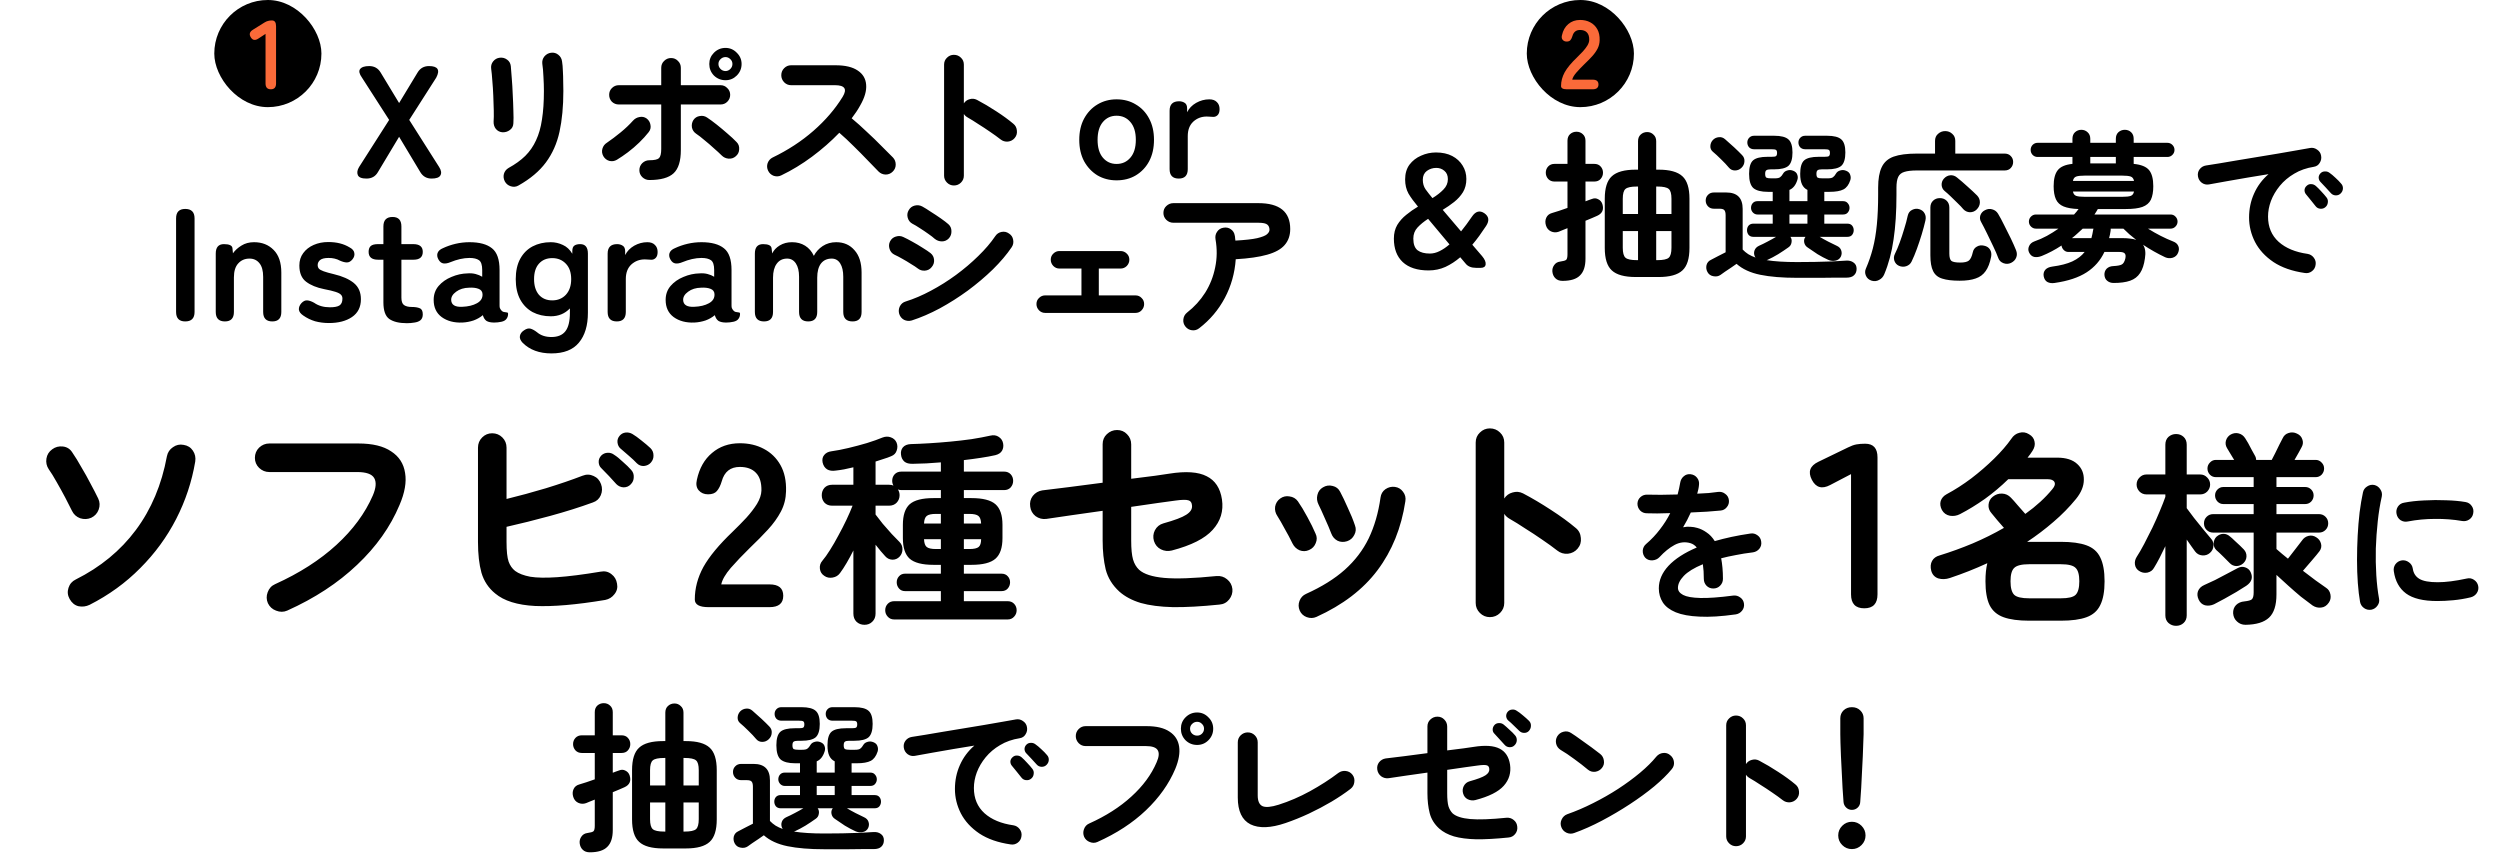<svg width="280" height="96" viewBox="0 0 280 96" fill="none" xmlns="http://www.w3.org/2000/svg">
<path d="M10.036 67.74C9.637 67.931 9.221 67.983 8.788 67.896C8.372 67.792 8.043 67.523 7.8 67.09C7.575 66.691 7.531 66.275 7.67 65.842C7.809 65.409 8.077 65.097 8.476 64.906C11.249 63.519 13.494 61.673 15.21 59.368C16.944 57.045 18.105 54.289 18.694 51.1C18.781 50.667 19.006 50.329 19.37 50.086C19.734 49.826 20.133 49.739 20.566 49.826C21.017 49.895 21.363 50.112 21.606 50.476C21.849 50.84 21.936 51.247 21.866 51.698C21.485 53.951 20.774 56.092 19.734 58.12C18.694 60.148 17.351 61.985 15.704 63.632C14.075 65.279 12.185 66.648 10.036 67.74ZM10.218 57.99C9.819 58.163 9.403 58.181 8.97 58.042C8.554 57.886 8.251 57.609 8.06 57.21C7.869 56.811 7.618 56.317 7.306 55.728C6.994 55.139 6.673 54.558 6.344 53.986C6.015 53.397 5.72 52.92 5.46 52.556C5.217 52.192 5.131 51.793 5.2 51.36C5.269 50.927 5.486 50.58 5.85 50.32C6.197 50.06 6.595 49.956 7.046 50.008C7.497 50.06 7.843 50.277 8.086 50.658C8.433 51.161 8.779 51.724 9.126 52.348C9.49 52.955 9.828 53.561 10.14 54.168C10.47 54.775 10.755 55.329 10.998 55.832C11.189 56.231 11.206 56.647 11.05 57.08C10.894 57.496 10.617 57.799 10.218 57.99ZM32.162 68.39C31.764 68.563 31.348 68.563 30.914 68.39C30.498 68.234 30.195 67.957 30.004 67.558C29.831 67.159 29.822 66.752 29.978 66.336C30.134 65.903 30.412 65.599 30.81 65.426C33.532 64.195 35.819 62.731 37.674 61.032C39.529 59.333 40.889 57.487 41.756 55.494C42.12 54.645 42.172 53.995 41.912 53.544C41.652 53.093 41.011 52.868 39.988 52.868H30.16C29.727 52.868 29.346 52.712 29.016 52.4C28.704 52.088 28.548 51.715 28.548 51.282C28.548 50.831 28.704 50.45 29.016 50.138C29.346 49.826 29.727 49.67 30.16 49.67H40.144C41.721 49.67 42.944 49.965 43.81 50.554C44.694 51.126 45.214 51.932 45.37 52.972C45.544 53.995 45.336 55.191 44.746 56.56C43.724 59.004 42.138 61.24 39.988 63.268C37.856 65.296 35.248 67.003 32.162 68.39ZM67.782 67.194C64.558 67.731 61.941 67.957 59.93 67.87C57.937 67.766 56.446 67.298 55.458 66.466C54.713 65.859 54.202 65.088 53.924 64.152C53.664 63.216 53.534 62.063 53.534 60.694V50.138C53.534 49.687 53.69 49.306 54.002 48.994C54.314 48.682 54.687 48.526 55.12 48.526C55.571 48.526 55.952 48.682 56.264 48.994C56.576 49.306 56.732 49.687 56.732 50.138V55.884C58.154 55.537 59.618 55.139 61.126 54.688C62.651 54.22 64.021 53.752 65.234 53.284C65.668 53.111 66.084 53.119 66.482 53.31C66.881 53.483 67.158 53.787 67.314 54.22C67.47 54.636 67.462 55.052 67.288 55.468C67.115 55.867 66.82 56.135 66.404 56.274C64.931 56.811 63.336 57.314 61.62 57.782C59.904 58.25 58.275 58.657 56.732 59.004V60.694C56.732 61.717 56.81 62.453 56.966 62.904C57.122 63.337 57.365 63.684 57.694 63.944C58.093 64.239 58.656 64.455 59.384 64.594C60.13 64.715 61.135 64.733 62.4 64.646C63.683 64.559 65.312 64.351 67.288 64.022C67.739 63.935 68.138 64.031 68.484 64.308C68.831 64.568 69.039 64.923 69.108 65.374C69.195 65.807 69.1 66.197 68.822 66.544C68.562 66.891 68.216 67.107 67.782 67.194ZM70.642 54.246C70.434 54.471 70.165 54.584 69.836 54.584C69.524 54.567 69.255 54.445 69.03 54.22C68.822 53.977 68.553 53.683 68.224 53.336C67.895 52.989 67.6 52.686 67.34 52.426C67.167 52.27 67.072 52.053 67.054 51.776C67.037 51.499 67.132 51.247 67.34 51.022C67.531 50.831 67.765 50.727 68.042 50.71C68.32 50.693 68.571 50.771 68.796 50.944C69.073 51.117 69.394 51.377 69.758 51.724C70.139 52.053 70.451 52.357 70.694 52.634C70.902 52.859 70.998 53.128 70.98 53.44C70.98 53.752 70.868 54.021 70.642 54.246ZM71.318 51.88C71.093 51.637 70.798 51.36 70.434 51.048C70.088 50.736 69.767 50.459 69.472 50.216C69.299 50.06 69.195 49.843 69.16 49.566C69.126 49.289 69.204 49.037 69.394 48.812C69.567 48.604 69.784 48.483 70.044 48.448C70.322 48.413 70.582 48.465 70.824 48.604C71.119 48.777 71.457 49.02 71.838 49.332C72.237 49.644 72.575 49.93 72.852 50.19C73.078 50.415 73.19 50.684 73.19 50.996C73.207 51.291 73.112 51.559 72.904 51.802C72.713 52.027 72.454 52.157 72.124 52.192C71.812 52.209 71.543 52.105 71.318 51.88ZM79.352 68C78.329 68 77.818 67.714 77.818 67.142C77.818 65.894 78.139 64.681 78.78 63.502C79.439 62.323 80.531 61.006 82.056 59.55C82.594 59.03 83.105 58.51 83.59 57.99C84.076 57.453 84.474 56.933 84.786 56.43C85.098 55.91 85.263 55.416 85.28 54.948C85.297 54.047 85.09 53.379 84.656 52.946C84.24 52.513 83.642 52.296 82.862 52.296C81.805 52.296 81.129 52.833 80.834 53.908C80.695 54.376 80.513 54.74 80.288 55C80.08 55.243 79.751 55.364 79.3 55.364C78.867 55.364 78.52 55.217 78.26 54.922C78 54.627 77.931 54.229 78.052 53.726C78.329 52.443 78.893 51.447 79.742 50.736C80.591 50.008 81.632 49.644 82.862 49.644C83.868 49.644 84.76 49.852 85.54 50.268C86.338 50.684 86.962 51.291 87.412 52.088C87.863 52.885 88.071 53.865 88.036 55.026C88.019 55.841 87.828 56.595 87.464 57.288C87.1 57.981 86.615 58.657 86.008 59.316C85.419 59.957 84.743 60.642 83.98 61.37C83.183 62.15 82.472 62.895 81.848 63.606C81.242 64.317 80.886 64.932 80.782 65.452H86.19C87.213 65.452 87.724 65.877 87.724 66.726C87.724 67.575 87.213 68 86.19 68H79.352ZM96.821 69.978C96.468 69.978 96.169 69.863 95.924 69.633C95.694 69.403 95.579 69.096 95.579 68.713V61.652C95.334 62.143 95.081 62.61 94.82 63.055C94.559 63.5 94.314 63.875 94.084 64.182C93.885 64.458 93.609 64.627 93.256 64.688C92.903 64.749 92.597 64.688 92.336 64.504C92.044 64.32 91.876 64.059 91.83 63.722C91.784 63.369 91.876 63.063 92.106 62.802C92.367 62.495 92.65 62.097 92.957 61.606C93.279 61.1 93.593 60.556 93.9 59.973C94.222 59.39 94.521 58.808 94.797 58.225C95.073 57.642 95.303 57.113 95.487 56.638H93.21C92.842 56.638 92.55 56.523 92.336 56.293C92.136 56.063 92.037 55.787 92.037 55.465C92.037 55.143 92.136 54.867 92.336 54.637C92.55 54.407 92.842 54.292 93.21 54.292H95.579V52.337C95.226 52.414 94.881 52.49 94.544 52.567C94.207 52.628 93.892 52.674 93.601 52.705C93.218 52.766 92.895 52.72 92.635 52.567C92.374 52.398 92.206 52.138 92.129 51.785C92.067 51.448 92.129 51.172 92.313 50.957C92.497 50.727 92.765 50.589 93.118 50.543C93.685 50.466 94.322 50.344 95.027 50.175C95.732 50.006 96.422 49.822 97.097 49.623C97.787 49.408 98.37 49.201 98.845 49.002C99.167 48.879 99.474 48.872 99.765 48.979C100.072 49.086 100.286 49.278 100.409 49.554C100.532 49.845 100.539 50.144 100.432 50.451C100.34 50.758 100.133 50.972 99.811 51.095C99.566 51.202 99.29 51.302 98.983 51.394C98.692 51.486 98.385 51.586 98.063 51.693V54.292H99.558C99.772 54.292 99.941 54.323 100.064 54.384C99.972 54.215 99.926 54.039 99.926 53.855C99.926 53.564 100.018 53.318 100.202 53.119C100.386 52.92 100.639 52.82 100.961 52.82H105.377V51.785C104.825 51.831 104.281 51.869 103.744 51.9C103.223 51.915 102.724 51.931 102.249 51.946C101.82 51.961 101.498 51.877 101.283 51.693C101.068 51.494 100.946 51.241 100.915 50.934C100.869 50.612 100.938 50.336 101.122 50.106C101.321 49.876 101.62 49.753 102.019 49.738C102.617 49.723 103.299 49.692 104.066 49.646C104.833 49.6 105.622 49.539 106.435 49.462C107.248 49.385 108.037 49.293 108.804 49.186C109.586 49.063 110.284 48.933 110.897 48.795C111.28 48.703 111.602 48.749 111.863 48.933C112.124 49.102 112.285 49.339 112.346 49.646C112.407 49.953 112.369 50.229 112.231 50.474C112.093 50.719 111.84 50.888 111.472 50.98C110.997 51.087 110.452 51.187 109.839 51.279C109.241 51.371 108.612 51.455 107.953 51.532V52.82H112.461C112.768 52.82 113.013 52.92 113.197 53.119C113.381 53.318 113.473 53.564 113.473 53.855C113.473 54.131 113.381 54.376 113.197 54.591C113.013 54.79 112.768 54.89 112.461 54.89H107.953V55.787H108.804C110.077 55.787 110.974 56.017 111.495 56.477C112.016 56.937 112.277 57.704 112.277 58.777V60.272C112.277 61.345 112.016 62.112 111.495 62.572C110.974 63.032 110.077 63.262 108.804 63.262H107.953V64.251H112.162C112.469 64.251 112.706 64.351 112.875 64.55C113.044 64.734 113.128 64.956 113.128 65.217C113.128 65.478 113.044 65.708 112.875 65.907C112.706 66.106 112.469 66.206 112.162 66.206H107.953V67.333H112.852C113.159 67.333 113.404 67.433 113.588 67.632C113.772 67.831 113.864 68.069 113.864 68.345C113.864 68.621 113.772 68.859 113.588 69.058C113.404 69.273 113.159 69.38 112.852 69.38H100.156C99.849 69.38 99.604 69.273 99.42 69.058C99.236 68.859 99.144 68.621 99.144 68.345C99.144 68.069 99.236 67.831 99.42 67.632C99.604 67.433 99.849 67.333 100.156 67.333H105.377V66.206H101.375C101.084 66.206 100.854 66.106 100.685 65.907C100.516 65.708 100.432 65.478 100.432 65.217C100.432 64.956 100.516 64.734 100.685 64.55C100.854 64.351 101.084 64.251 101.375 64.251H105.377V63.262H104.549C103.292 63.262 102.402 63.032 101.881 62.572C101.375 62.112 101.122 61.345 101.122 60.272V58.777C101.122 57.704 101.375 56.937 101.881 56.477C102.402 56.017 103.292 55.787 104.549 55.787H105.377V54.89H100.961C100.823 54.89 100.693 54.867 100.57 54.821C100.693 55.02 100.754 55.235 100.754 55.465C100.754 55.787 100.647 56.063 100.432 56.293C100.217 56.523 99.926 56.638 99.558 56.638H98.063V57.627C98.278 57.918 98.546 58.263 98.868 58.662C99.205 59.061 99.543 59.444 99.88 59.812C100.217 60.165 100.501 60.456 100.731 60.686C100.961 60.916 101.076 61.192 101.076 61.514C101.076 61.836 100.969 62.112 100.754 62.342C100.539 62.572 100.271 62.687 99.949 62.687C99.627 62.672 99.359 62.541 99.144 62.296C99.006 62.143 98.837 61.951 98.638 61.721C98.454 61.491 98.262 61.253 98.063 61.008V68.713C98.063 69.096 97.94 69.403 97.695 69.633C97.465 69.863 97.174 69.978 96.821 69.978ZM107.953 61.491H108.574C109.08 61.491 109.425 61.414 109.609 61.261C109.793 61.108 109.885 60.816 109.885 60.387H107.953V61.491ZM107.953 58.639H109.885C109.87 58.225 109.77 57.941 109.586 57.788C109.402 57.635 109.065 57.558 108.574 57.558H107.953V58.639ZM104.825 61.491H105.377V60.387H103.491C103.506 60.816 103.606 61.108 103.79 61.261C103.974 61.414 104.319 61.491 104.825 61.491ZM103.491 58.639H105.377V57.558H104.825C104.319 57.558 103.974 57.635 103.79 57.788C103.606 57.941 103.506 58.225 103.491 58.639ZM136.574 67.714C134.546 67.922 132.813 68.017 131.374 68C129.935 67.965 128.731 67.809 127.76 67.532C126.789 67.237 125.992 66.813 125.368 66.258C124.588 65.547 124.077 64.715 123.834 63.762C123.609 62.809 123.496 61.734 123.496 60.538V57.21C122.3 57.383 121.139 57.548 120.012 57.704C118.903 57.86 117.958 57.999 117.178 58.12C116.745 58.172 116.346 58.068 115.982 57.808C115.635 57.531 115.436 57.175 115.384 56.742C115.315 56.291 115.41 55.893 115.67 55.546C115.947 55.199 116.303 54.991 116.736 54.922C117.499 54.835 118.487 54.714 119.7 54.558C120.931 54.402 122.196 54.237 123.496 54.064V49.748C123.496 49.297 123.652 48.925 123.964 48.63C124.293 48.318 124.675 48.162 125.108 48.162C125.559 48.162 125.931 48.318 126.226 48.63C126.538 48.942 126.694 49.323 126.694 49.774V53.622C127.717 53.483 128.609 53.371 129.372 53.284C130.135 53.18 130.663 53.102 130.958 53.05C132.813 52.755 134.208 52.851 135.144 53.336C136.097 53.804 136.669 54.671 136.86 55.936C137.051 57.236 136.704 58.371 135.82 59.342C134.953 60.313 133.428 61.084 131.244 61.656C130.811 61.76 130.403 61.717 130.022 61.526C129.641 61.335 129.381 61.023 129.242 60.59C129.121 60.174 129.155 59.775 129.346 59.394C129.554 58.995 129.875 58.735 130.308 58.614C131.556 58.267 132.405 57.947 132.856 57.652C133.324 57.357 133.541 57.019 133.506 56.638C133.489 56.309 133.359 56.109 133.116 56.04C132.873 55.953 132.379 55.962 131.634 56.066C131.27 56.118 130.637 56.205 129.736 56.326C128.852 56.447 127.838 56.595 126.694 56.768V60.538C126.694 61.474 126.763 62.185 126.902 62.67C127.041 63.138 127.266 63.519 127.578 63.814C128.115 64.299 129.051 64.603 130.386 64.724C131.721 64.845 133.679 64.776 136.262 64.516C136.713 64.481 137.103 64.603 137.432 64.88C137.779 65.157 137.978 65.521 138.03 65.972C138.065 66.405 137.943 66.795 137.666 67.142C137.389 67.489 137.025 67.679 136.574 67.714ZM147.442 69.092C147.095 69.248 146.731 69.257 146.35 69.118C145.986 68.979 145.726 68.737 145.57 68.39C145.414 68.026 145.405 67.662 145.544 67.298C145.682 66.934 145.925 66.674 146.272 66.518C148.04 65.721 149.487 64.819 150.614 63.814C151.758 62.791 152.65 61.621 153.292 60.304C153.933 58.969 154.375 57.444 154.618 55.728C154.67 55.329 154.852 55.017 155.164 54.792C155.493 54.567 155.848 54.48 156.23 54.532C156.611 54.584 156.914 54.766 157.14 55.078C157.382 55.39 157.469 55.745 157.4 56.144C156.949 59.125 155.909 61.699 154.28 63.866C152.668 66.015 150.388 67.757 147.442 69.092ZM150.874 60.616C150.492 60.737 150.137 60.72 149.808 60.564C149.478 60.391 149.244 60.122 149.106 59.758C148.915 59.255 148.672 58.683 148.378 58.042C148.1 57.401 147.866 56.889 147.676 56.508C147.502 56.161 147.459 55.806 147.546 55.442C147.632 55.061 147.84 54.775 148.17 54.584C148.516 54.376 148.88 54.324 149.262 54.428C149.643 54.515 149.92 54.731 150.094 55.078C150.354 55.563 150.64 56.161 150.952 56.872C151.281 57.565 151.55 58.224 151.758 58.848C151.896 59.212 151.87 59.567 151.68 59.914C151.506 60.261 151.238 60.495 150.874 60.616ZM146.61 61.604C146.263 61.76 145.908 61.769 145.544 61.63C145.197 61.474 144.937 61.223 144.764 60.876C144.486 60.304 144.192 59.749 143.88 59.212C143.585 58.657 143.316 58.189 143.074 57.808C142.848 57.479 142.762 57.123 142.814 56.742C142.883 56.361 143.074 56.057 143.386 55.832C143.698 55.607 144.044 55.529 144.426 55.598C144.824 55.65 145.136 55.832 145.362 56.144C145.691 56.612 146.046 57.201 146.428 57.912C146.809 58.605 147.112 59.221 147.338 59.758C147.511 60.105 147.52 60.46 147.364 60.824C147.225 61.188 146.974 61.448 146.61 61.604ZM166.864 69.118C166.431 69.118 166.058 68.962 165.746 68.65C165.434 68.338 165.278 67.965 165.278 67.532V49.566C165.278 49.115 165.434 48.743 165.746 48.448C166.058 48.136 166.431 47.98 166.864 47.98C167.315 47.98 167.696 48.136 168.008 48.448C168.32 48.743 168.476 49.115 168.476 49.566V55.832C168.701 55.485 169.013 55.26 169.412 55.156C169.811 55.035 170.201 55.069 170.582 55.26C171.605 55.797 172.645 56.413 173.702 57.106C174.777 57.799 175.704 58.475 176.484 59.134C176.831 59.411 177.021 59.784 177.056 60.252C177.108 60.703 176.987 61.101 176.692 61.448C176.415 61.777 176.051 61.968 175.6 62.02C175.149 62.055 174.751 61.933 174.404 61.656C173.919 61.275 173.355 60.867 172.714 60.434C172.09 60.001 171.457 59.585 170.816 59.186C170.192 58.77 169.62 58.415 169.1 58.12C168.823 57.964 168.615 57.773 168.476 57.548V67.532C168.476 67.965 168.32 68.338 168.008 68.65C167.696 68.962 167.315 69.118 166.864 69.118ZM194.41 68.81C192.802 69.038 191.446 69.122 190.342 69.062C189.238 69.014 188.35 68.852 187.678 68.576C187.018 68.3 186.538 67.934 186.238 67.478C185.938 67.01 185.788 66.482 185.788 65.894C185.788 64.994 186.148 64.154 186.868 63.374C187.6 62.594 188.656 61.91 190.036 61.322C189.844 61.082 189.61 60.92 189.334 60.836C188.734 60.656 188.14 60.722 187.552 61.034C186.976 61.346 186.412 61.802 185.86 62.402C185.656 62.618 185.386 62.738 185.05 62.762C184.726 62.774 184.462 62.672 184.258 62.456C184.066 62.228 183.976 61.964 183.988 61.664C184.012 61.364 184.138 61.118 184.366 60.926C184.954 60.422 185.47 59.876 185.914 59.288C186.37 58.7 186.754 58.094 187.066 57.47C186.55 57.482 186.064 57.494 185.608 57.506C185.164 57.506 184.78 57.5 184.456 57.488C184.156 57.488 183.904 57.386 183.7 57.182C183.496 56.966 183.394 56.708 183.394 56.408C183.406 56.108 183.52 55.862 183.736 55.67C183.952 55.478 184.21 55.388 184.51 55.4C184.93 55.412 185.434 55.418 186.022 55.418C186.622 55.406 187.246 55.394 187.894 55.382C187.954 55.154 188.008 54.932 188.056 54.716C188.104 54.5 188.146 54.284 188.182 54.068C188.23 53.768 188.362 53.528 188.578 53.348C188.794 53.156 189.052 53.078 189.352 53.114C189.652 53.15 189.892 53.282 190.072 53.51C190.252 53.738 190.324 54.002 190.288 54.302C190.276 54.458 190.252 54.62 190.216 54.788C190.18 54.956 190.138 55.124 190.09 55.292C190.546 55.268 190.972 55.244 191.368 55.22C191.764 55.184 192.118 55.142 192.43 55.094C192.73 55.058 192.994 55.13 193.222 55.31C193.462 55.478 193.6 55.712 193.636 56.012C193.672 56.312 193.594 56.576 193.402 56.804C193.222 57.032 192.988 57.158 192.7 57.182C192.256 57.23 191.746 57.272 191.17 57.308C190.594 57.344 189.994 57.374 189.37 57.398C189.106 57.986 188.818 58.538 188.506 59.054C188.794 58.994 189.07 58.976 189.334 59C189.598 59.012 189.85 59.054 190.09 59.126C190.45 59.222 190.798 59.39 191.134 59.63C191.482 59.858 191.788 60.182 192.052 60.602C192.64 60.434 193.264 60.278 193.924 60.134C194.596 59.99 195.304 59.864 196.048 59.756C196.336 59.708 196.6 59.774 196.84 59.954C197.08 60.122 197.218 60.356 197.254 60.656C197.302 60.956 197.236 61.22 197.056 61.448C196.876 61.676 196.636 61.814 196.336 61.862C195.64 61.946 194.998 62.048 194.41 62.168C193.822 62.276 193.276 62.396 192.772 62.528C192.832 62.852 192.88 63.206 192.916 63.59C192.952 63.974 192.97 64.388 192.97 64.832C192.97 65.132 192.862 65.39 192.646 65.606C192.442 65.81 192.19 65.912 191.89 65.912C191.59 65.912 191.338 65.81 191.134 65.606C190.93 65.39 190.828 65.132 190.828 64.832C190.828 64.22 190.792 63.674 190.72 63.194C189.736 63.602 189.022 64.04 188.578 64.508C188.146 64.964 187.93 65.408 187.93 65.84C187.93 66.164 188.122 66.428 188.506 66.632C188.89 66.836 189.532 66.95 190.432 66.974C191.332 66.998 192.562 66.908 194.122 66.704C194.41 66.668 194.674 66.74 194.914 66.92C195.154 67.088 195.292 67.322 195.328 67.622C195.364 67.91 195.292 68.168 195.112 68.396C194.932 68.624 194.698 68.762 194.41 68.81ZM208.798 68.13C207.81 68.13 207.316 67.61 207.316 66.57V53.102L204.976 54.324C204.057 54.809 203.373 54.61 202.922 53.726C202.471 52.842 202.714 52.175 203.65 51.724L206.978 50.112C207.325 49.939 207.637 49.826 207.914 49.774C208.209 49.722 208.538 49.696 208.902 49.696C209.821 49.696 210.28 50.207 210.28 51.23V66.57C210.28 67.61 209.786 68.13 208.798 68.13ZM227.271 69.518C226.075 69.518 225.116 69.388 224.396 69.127C223.675 68.866 223.154 68.414 222.832 67.77C222.525 67.126 222.372 66.237 222.372 65.102C222.372 64.305 222.441 63.63 222.579 63.078C221.214 63.707 219.819 64.259 218.393 64.734C217.933 64.887 217.496 64.903 217.082 64.78C216.683 64.642 216.422 64.358 216.3 63.929C216.192 63.5 216.223 63.132 216.392 62.825C216.56 62.518 216.844 62.311 217.243 62.204C218.485 61.821 219.711 61.376 220.923 60.87C222.149 60.349 223.322 59.766 224.442 59.122C224.196 58.846 223.943 58.555 223.683 58.248C223.422 57.926 223.207 57.665 223.039 57.466C222.793 57.19 222.686 56.876 222.717 56.523C222.747 56.155 222.908 55.856 223.2 55.626C223.506 55.381 223.852 55.266 224.235 55.281C224.618 55.296 224.948 55.45 225.224 55.741C225.408 55.925 225.661 56.209 225.983 56.592C226.32 56.96 226.604 57.282 226.834 57.558C228.06 56.684 229.072 55.756 229.87 54.775C230.13 54.468 230.207 54.208 230.1 53.993C229.993 53.778 229.739 53.671 229.341 53.671H224.925C224.112 54.468 223.238 55.204 222.303 55.879C221.367 56.538 220.44 57.106 219.52 57.581C219.167 57.765 218.791 57.826 218.393 57.765C217.994 57.688 217.695 57.474 217.496 57.121C217.312 56.768 217.266 56.431 217.358 56.109C217.465 55.787 217.687 55.534 218.025 55.35C218.945 54.859 219.865 54.269 220.785 53.579C221.705 52.874 222.556 52.138 223.338 51.371C224.12 50.604 224.764 49.861 225.27 49.14C225.5 48.787 225.799 48.565 226.167 48.473C226.55 48.366 226.911 48.419 227.248 48.634C227.601 48.833 227.808 49.109 227.869 49.462C227.946 49.799 227.869 50.144 227.639 50.497C227.485 50.742 227.301 50.995 227.087 51.256H230.399C231.395 51.256 232.147 51.494 232.653 51.969C233.159 52.429 233.404 53.019 233.389 53.74C233.389 54.445 233.098 55.158 232.515 55.879C231.764 56.799 230.92 57.658 229.985 58.455C229.065 59.252 228.083 59.996 227.041 60.686H230.813C232.024 60.686 232.982 60.816 233.688 61.077C234.409 61.338 234.922 61.79 235.229 62.434C235.551 63.078 235.712 63.967 235.712 65.102C235.712 66.237 235.551 67.126 235.229 67.77C234.922 68.414 234.409 68.866 233.688 69.127C232.982 69.388 232.024 69.518 230.813 69.518H227.271ZM227.271 67.011H230.813C231.656 67.011 232.208 66.881 232.469 66.62C232.745 66.344 232.883 65.838 232.883 65.102C232.883 64.366 232.745 63.868 232.469 63.607C232.208 63.331 231.656 63.193 230.813 63.193H227.271C226.427 63.193 225.868 63.331 225.592 63.607C225.316 63.868 225.178 64.366 225.178 65.102C225.178 65.838 225.316 66.344 225.592 66.62C225.868 66.881 226.427 67.011 227.271 67.011ZM251.49 69.978C251.122 69.978 250.808 69.855 250.547 69.61C250.286 69.38 250.14 69.073 250.11 68.69C250.094 68.322 250.202 68.015 250.432 67.77C250.677 67.525 250.991 67.387 251.375 67.356C251.804 67.31 252.08 67.233 252.203 67.126C252.341 67.003 252.41 66.743 252.41 66.344V59.651H247.879C247.587 59.651 247.342 59.551 247.143 59.352C246.943 59.153 246.844 58.907 246.844 58.616C246.844 58.325 246.943 58.079 247.143 57.88C247.342 57.681 247.587 57.581 247.879 57.581H252.41V56.454H249.006C248.76 56.454 248.546 56.362 248.362 56.178C248.178 55.979 248.086 55.749 248.086 55.488C248.086 55.227 248.178 55.005 248.362 54.821C248.546 54.637 248.76 54.545 249.006 54.545H252.41V53.441H248.178C247.917 53.441 247.695 53.349 247.511 53.165C247.327 52.966 247.235 52.736 247.235 52.475C247.235 52.214 247.327 51.992 247.511 51.808C247.695 51.609 247.917 51.509 248.178 51.509H250.225C250.087 51.264 249.933 51.011 249.765 50.75C249.611 50.474 249.497 50.282 249.42 50.175C249.266 49.914 249.228 49.638 249.305 49.347C249.397 49.04 249.581 48.81 249.857 48.657C250.148 48.504 250.439 48.465 250.731 48.542C251.038 48.619 251.283 48.803 251.467 49.094C251.543 49.201 251.651 49.378 251.789 49.623C251.927 49.868 252.065 50.129 252.203 50.405C252.356 50.666 252.471 50.873 252.548 51.026C252.64 51.179 252.686 51.34 252.686 51.509H254.434C254.541 51.31 254.672 51.057 254.825 50.75C254.978 50.428 255.132 50.114 255.285 49.807C255.438 49.5 255.561 49.263 255.653 49.094C255.791 48.787 256.013 48.588 256.32 48.496C256.642 48.389 256.956 48.412 257.263 48.565C257.57 48.703 257.769 48.918 257.861 49.209C257.968 49.5 257.945 49.784 257.792 50.06C257.731 50.183 257.623 50.382 257.47 50.658C257.317 50.934 257.156 51.218 256.987 51.509H259.356C259.617 51.509 259.839 51.609 260.023 51.808C260.207 51.992 260.299 52.214 260.299 52.475C260.299 52.736 260.207 52.966 260.023 53.165C259.839 53.349 259.617 53.441 259.356 53.441H254.963V54.545H258.183C258.443 54.545 258.666 54.637 258.85 54.821C259.034 55.005 259.126 55.227 259.126 55.488C259.126 55.749 259.034 55.979 258.85 56.178C258.666 56.362 258.443 56.454 258.183 56.454H254.963V57.581H259.724C260.015 57.581 260.261 57.681 260.46 57.88C260.659 58.079 260.759 58.325 260.759 58.616C260.759 58.907 260.659 59.153 260.46 59.352C260.261 59.551 260.015 59.651 259.724 59.651H254.963V61.491C255.377 61.859 255.806 62.219 256.251 62.572C256.512 62.235 256.803 61.859 257.125 61.445C257.447 61.031 257.677 60.732 257.815 60.548C257.999 60.272 258.244 60.096 258.551 60.019C258.858 59.942 259.149 59.996 259.425 60.18C259.701 60.349 259.877 60.586 259.954 60.893C260.031 61.184 259.977 61.46 259.793 61.721C259.609 61.966 259.325 62.311 258.942 62.756C258.574 63.185 258.236 63.576 257.93 63.929C258.436 64.312 258.911 64.673 259.356 65.01C259.816 65.347 260.207 65.623 260.529 65.838C260.79 66.007 260.951 66.26 261.012 66.597C261.073 66.934 261.012 67.233 260.828 67.494C260.598 67.831 260.314 68.015 259.977 68.046C259.64 68.092 259.318 68.015 259.011 67.816C258.628 67.54 258.191 67.21 257.7 66.827C257.225 66.428 256.749 66.014 256.274 65.585C255.799 65.156 255.362 64.757 254.963 64.389V66.574C254.963 67.785 254.687 68.652 254.135 69.173C253.583 69.694 252.701 69.963 251.49 69.978ZM243.716 70.093C243.394 70.093 243.11 69.986 242.865 69.771C242.635 69.556 242.52 69.273 242.52 68.92V61.169C242.305 61.629 242.09 62.066 241.876 62.48C241.661 62.894 241.454 63.262 241.255 63.584C241.101 63.875 240.848 64.059 240.496 64.136C240.158 64.197 239.844 64.128 239.553 63.929C239.307 63.76 239.162 63.53 239.116 63.239C239.07 62.948 239.131 62.664 239.3 62.388C239.56 61.989 239.844 61.499 240.151 60.916C240.457 60.333 240.764 59.728 241.071 59.099C241.377 58.455 241.653 57.834 241.899 57.236C242.159 56.623 242.366 56.094 242.52 55.649V55.373H240.404C240.097 55.373 239.836 55.266 239.622 55.051C239.407 54.821 239.3 54.56 239.3 54.269C239.3 53.962 239.407 53.702 239.622 53.487C239.836 53.257 240.097 53.142 240.404 53.142H242.52V49.807C242.52 49.439 242.635 49.148 242.865 48.933C243.11 48.718 243.394 48.611 243.716 48.611C244.053 48.611 244.337 48.718 244.567 48.933C244.797 49.148 244.912 49.439 244.912 49.807V53.142H246.43C246.736 53.142 246.997 53.257 247.212 53.487C247.426 53.702 247.534 53.962 247.534 54.269C247.534 54.56 247.426 54.821 247.212 55.051C246.997 55.266 246.736 55.373 246.43 55.373H244.912V56.914C245.126 57.19 245.402 57.558 245.74 58.018C246.092 58.463 246.445 58.9 246.798 59.329C247.15 59.758 247.426 60.088 247.626 60.318C247.84 60.548 247.932 60.824 247.902 61.146C247.886 61.453 247.756 61.713 247.511 61.928C247.265 62.143 246.974 62.235 246.637 62.204C246.315 62.173 246.054 62.028 245.855 61.767C245.748 61.614 245.61 61.422 245.441 61.192C245.272 60.962 245.096 60.709 244.912 60.433V68.92C244.912 69.273 244.797 69.556 244.567 69.771C244.337 69.986 244.053 70.093 243.716 70.093ZM247.971 67.678C247.633 67.831 247.296 67.87 246.959 67.793C246.637 67.701 246.399 67.486 246.246 67.149C246.092 66.812 246.07 66.497 246.177 66.206C246.299 65.899 246.537 65.669 246.89 65.516C247.242 65.363 247.641 65.179 248.086 64.964C248.546 64.734 248.998 64.496 249.443 64.251C249.903 64.006 250.294 63.799 250.616 63.63C250.892 63.477 251.168 63.446 251.444 63.538C251.735 63.63 251.942 63.806 252.065 64.067C252.356 64.68 252.195 65.194 251.582 65.608C251.29 65.792 250.922 66.022 250.478 66.298C250.033 66.559 249.588 66.812 249.144 67.057C248.699 67.302 248.308 67.509 247.971 67.678ZM251.237 63.101C251.007 63.3 250.746 63.4 250.455 63.4C250.164 63.385 249.918 63.27 249.719 63.055C249.55 62.871 249.305 62.626 248.983 62.319C248.676 62.012 248.423 61.775 248.224 61.606C248.025 61.407 247.925 61.161 247.925 60.87C247.94 60.563 248.047 60.31 248.247 60.111C248.492 59.896 248.753 59.789 249.029 59.789C249.305 59.789 249.558 59.896 249.788 60.111C249.91 60.203 250.071 60.349 250.271 60.548C250.47 60.732 250.67 60.916 250.869 61.1C251.068 61.284 251.214 61.43 251.306 61.537C251.521 61.767 251.62 62.035 251.605 62.342C251.589 62.633 251.467 62.886 251.237 63.101ZM265.588 68.288C265.288 68.336 265.018 68.276 264.778 68.108C264.538 67.94 264.388 67.712 264.328 67.424C264.22 66.812 264.136 66.104 264.076 65.3C264.016 64.484 263.986 63.626 263.986 62.726C263.986 61.826 264.01 60.92 264.058 60.008C264.106 59.096 264.178 58.226 264.274 57.398C264.382 56.558 264.508 55.808 264.652 55.148C264.712 54.86 264.868 54.638 265.12 54.482C265.372 54.314 265.642 54.26 265.93 54.32C266.218 54.392 266.44 54.554 266.596 54.806C266.764 55.046 266.818 55.316 266.758 55.616C266.566 56.468 266.416 57.392 266.308 58.388C266.2 59.384 266.128 60.398 266.092 61.43C266.068 62.45 266.086 63.446 266.146 64.418C266.206 65.378 266.308 66.254 266.452 67.046C266.512 67.334 266.452 67.598 266.272 67.838C266.104 68.078 265.876 68.228 265.588 68.288ZM272.968 67.316C271.408 67.316 270.244 67.034 269.476 66.47C268.72 65.906 268.264 65.078 268.108 63.986C268.06 63.698 268.12 63.434 268.288 63.194C268.468 62.954 268.708 62.81 269.008 62.762C269.296 62.726 269.56 62.798 269.8 62.978C270.04 63.146 270.184 63.38 270.232 63.68C270.304 64.196 270.55 64.58 270.97 64.832C271.39 65.084 272.074 65.21 273.022 65.21C273.922 65.21 275.008 65.072 276.28 64.796C276.568 64.724 276.838 64.772 277.09 64.94C277.342 65.108 277.498 65.336 277.558 65.624C277.618 65.912 277.564 66.182 277.396 66.434C277.228 66.674 277 66.83 276.712 66.902C276.064 67.058 275.416 67.166 274.768 67.226C274.132 67.286 273.532 67.316 272.968 67.316ZM269.674 58.406C269.386 58.466 269.116 58.418 268.864 58.262C268.624 58.094 268.474 57.86 268.414 57.56C268.354 57.272 268.402 57.002 268.558 56.75C268.726 56.498 268.96 56.348 269.26 56.3C269.932 56.168 270.682 56.084 271.51 56.048C272.338 56 273.16 55.994 273.976 56.03C274.792 56.054 275.512 56.12 276.136 56.228C276.436 56.276 276.67 56.426 276.838 56.678C277.006 56.918 277.06 57.188 277 57.488C276.952 57.788 276.802 58.022 276.55 58.19C276.31 58.346 276.046 58.4 275.758 58.352C274.786 58.184 273.778 58.106 272.734 58.118C271.69 58.118 270.67 58.214 269.674 58.406ZM74.264 95.026C73.004 95.026 72.11 94.78 71.582 94.288C71.054 93.808 70.79 92.968 70.79 91.768V86.26C70.79 85.06 71.054 84.22 71.582 83.74C72.11 83.248 73.004 83.002 74.264 83.002H74.516V79.816C74.516 79.504 74.612 79.258 74.804 79.078C75.008 78.886 75.254 78.79 75.542 78.79C75.818 78.79 76.052 78.886 76.244 79.078C76.448 79.258 76.55 79.504 76.55 79.816V83.002H76.82C78.068 83.002 78.956 83.248 79.484 83.74C80.012 84.22 80.276 85.06 80.276 86.26V91.768C80.276 92.968 80.012 93.808 79.484 94.288C78.956 94.78 78.068 95.026 76.82 95.026H74.264ZM66.056 95.458C65.72 95.458 65.456 95.362 65.264 95.17C65.072 94.99 64.958 94.744 64.922 94.432C64.898 94.156 64.964 93.91 65.12 93.694C65.276 93.466 65.498 93.334 65.786 93.298C66.146 93.25 66.374 93.184 66.47 93.1C66.566 93.004 66.614 92.8 66.614 92.488V89.554C66.422 89.638 66.242 89.71 66.074 89.77C65.918 89.83 65.774 89.89 65.642 89.95C65.342 90.058 65.048 90.046 64.76 89.914C64.484 89.782 64.298 89.56 64.202 89.248C64.106 88.936 64.118 88.648 64.238 88.384C64.358 88.12 64.568 87.946 64.868 87.862C65.108 87.79 65.378 87.706 65.678 87.61C65.978 87.502 66.29 87.394 66.614 87.286V84.334H65.174C64.874 84.334 64.634 84.238 64.454 84.046C64.274 83.842 64.184 83.608 64.184 83.344C64.184 83.068 64.274 82.834 64.454 82.642C64.634 82.45 64.874 82.354 65.174 82.354H66.614V79.762C66.614 79.45 66.71 79.204 66.902 79.024C67.106 78.844 67.346 78.754 67.622 78.754C67.898 78.754 68.132 78.844 68.324 79.024C68.528 79.204 68.63 79.45 68.63 79.762V82.354H69.602C69.914 82.354 70.154 82.45 70.322 82.642C70.502 82.834 70.592 83.068 70.592 83.344C70.592 83.608 70.502 83.842 70.322 84.046C70.154 84.238 69.914 84.334 69.602 84.334H68.63V86.548C68.762 86.488 68.888 86.44 69.008 86.404C69.14 86.356 69.26 86.314 69.368 86.278C69.608 86.182 69.836 86.194 70.052 86.314C70.28 86.422 70.436 86.602 70.52 86.854C70.712 87.466 70.52 87.904 69.944 88.168C69.788 88.24 69.596 88.324 69.368 88.42C69.14 88.516 68.894 88.618 68.63 88.726V92.974C68.63 93.826 68.426 94.45 68.018 94.846C67.622 95.254 66.968 95.458 66.056 95.458ZM74.39 93.136H74.516V89.878H72.806V91.75C72.806 92.314 72.908 92.686 73.112 92.866C73.316 93.046 73.742 93.136 74.39 93.136ZM76.55 93.136H76.676C77.324 93.136 77.75 93.046 77.954 92.866C78.158 92.686 78.26 92.314 78.26 91.75V89.878H76.55V93.136ZM72.806 87.97H74.516V84.892H74.39C73.742 84.892 73.316 84.982 73.112 85.162C72.908 85.33 72.806 85.696 72.806 86.26V87.97ZM76.55 87.97H78.26V86.26C78.26 85.696 78.158 85.33 77.954 85.162C77.75 84.982 77.324 84.892 76.676 84.892H76.55V87.97ZM92.336 95.116C90.68 95.116 89.3 95.002 88.196 94.774C87.092 94.546 86.21 94.138 85.55 93.55C85.394 93.658 85.196 93.796 84.956 93.964C84.716 94.132 84.482 94.288 84.254 94.432C84.026 94.588 83.858 94.708 83.75 94.792C83.522 94.948 83.258 94.996 82.958 94.936C82.658 94.888 82.436 94.732 82.292 94.468C82.16 94.228 82.124 93.97 82.184 93.694C82.256 93.418 82.424 93.22 82.688 93.1C82.868 93.004 83.12 92.872 83.444 92.704C83.768 92.536 84.062 92.386 84.326 92.254V88.114C84.326 87.838 84.278 87.646 84.182 87.538C84.098 87.43 83.912 87.376 83.624 87.376H83.012C82.736 87.376 82.514 87.286 82.346 87.106C82.178 86.926 82.094 86.71 82.094 86.458C82.094 86.206 82.178 85.996 82.346 85.828C82.514 85.648 82.736 85.558 83.012 85.558H84.398C85.622 85.558 86.234 86.17 86.234 87.394V91.948C86.414 92.14 86.624 92.314 86.864 92.47C87.104 92.614 87.374 92.74 87.674 92.848C87.65 92.8 87.626 92.764 87.602 92.74C87.494 92.5 87.482 92.266 87.566 92.038C87.65 91.81 87.824 91.636 88.088 91.516C88.364 91.396 88.67 91.246 89.006 91.066C89.354 90.886 89.678 90.706 89.978 90.526H87.422C87.206 90.526 87.032 90.454 86.9 90.31C86.78 90.154 86.72 89.98 86.72 89.788C86.72 89.584 86.78 89.41 86.9 89.266C87.032 89.122 87.206 89.05 87.422 89.05H89.6V88.024H87.89C87.698 88.024 87.53 87.952 87.386 87.808C87.242 87.652 87.17 87.478 87.17 87.286C87.17 87.082 87.23 86.908 87.35 86.764C87.482 86.608 87.662 86.53 87.89 86.53H89.6V85.486H89.06C88.316 85.486 87.776 85.348 87.44 85.072C87.116 84.784 86.954 84.25 86.954 83.47C86.954 82.726 87.104 82.222 87.404 81.958C87.704 81.694 88.244 81.562 89.024 81.562H89.456C89.72 81.562 89.888 81.538 89.96 81.49C90.044 81.43 90.086 81.31 90.086 81.13C90.086 80.95 90.044 80.836 89.96 80.788C89.888 80.74 89.72 80.716 89.456 80.716H87.512C87.284 80.716 87.098 80.644 86.954 80.5C86.822 80.344 86.756 80.164 86.756 79.96C86.756 79.756 86.822 79.582 86.954 79.438C87.098 79.282 87.284 79.204 87.512 79.204H89.762C90.53 79.204 91.064 79.342 91.364 79.618C91.664 79.882 91.814 80.368 91.814 81.076C91.814 81.796 91.664 82.294 91.364 82.57C91.064 82.834 90.53 82.966 89.762 82.966H89.384C89.144 82.966 88.976 83.002 88.88 83.074C88.796 83.134 88.754 83.266 88.754 83.47C88.754 83.698 88.802 83.842 88.898 83.902C89.006 83.95 89.18 83.974 89.42 83.974H89.852C90.128 83.974 90.32 83.932 90.428 83.848C90.548 83.764 90.662 83.626 90.77 83.434C90.866 83.266 91.022 83.152 91.238 83.092C91.454 83.02 91.676 83.032 91.904 83.128C92.144 83.224 92.294 83.374 92.354 83.578C92.426 83.77 92.426 83.968 92.354 84.172C92.174 84.736 91.88 85.102 91.472 85.27V86.53H93.488V85.27C93.212 85.138 93.008 84.928 92.876 84.64C92.744 84.352 92.678 83.962 92.678 83.47C92.678 82.726 92.828 82.222 93.128 81.958C93.428 81.694 93.968 81.562 94.748 81.562H95.378C95.642 81.562 95.81 81.538 95.882 81.49C95.966 81.43 96.008 81.31 96.008 81.13C96.008 80.95 95.966 80.836 95.882 80.788C95.81 80.74 95.642 80.716 95.378 80.716H93.236C93.008 80.716 92.822 80.644 92.678 80.5C92.546 80.344 92.48 80.164 92.48 79.96C92.48 79.756 92.546 79.582 92.678 79.438C92.822 79.282 93.008 79.204 93.236 79.204H95.684C96.452 79.204 96.986 79.342 97.286 79.618C97.586 79.882 97.736 80.368 97.736 81.076C97.736 81.796 97.586 82.294 97.286 82.57C96.986 82.834 96.452 82.966 95.684 82.966H95.108C94.868 82.966 94.706 83.002 94.622 83.074C94.538 83.134 94.496 83.266 94.496 83.47C94.496 83.698 94.544 83.842 94.64 83.902C94.736 83.95 94.91 83.974 95.162 83.974H95.774C96.05 83.974 96.242 83.932 96.35 83.848C96.47 83.764 96.584 83.626 96.692 83.434C96.788 83.266 96.944 83.152 97.16 83.092C97.376 83.02 97.598 83.032 97.826 83.128C98.066 83.224 98.216 83.374 98.276 83.578C98.348 83.77 98.354 83.968 98.294 84.172C98.126 84.688 97.868 85.036 97.52 85.216C97.172 85.396 96.65 85.486 95.954 85.486H95.378V86.53H97.484C97.712 86.53 97.886 86.608 98.006 86.764C98.138 86.908 98.204 87.082 98.204 87.286C98.204 87.478 98.138 87.652 98.006 87.808C97.886 87.952 97.712 88.024 97.484 88.024H95.378V89.05H97.97C98.198 89.05 98.372 89.122 98.492 89.266C98.612 89.41 98.672 89.584 98.672 89.788C98.672 89.98 98.612 90.154 98.492 90.31C98.372 90.454 98.198 90.526 97.97 90.526H94.856C95.156 90.706 95.48 90.886 95.828 91.066C96.176 91.246 96.482 91.396 96.746 91.516C97.022 91.636 97.196 91.81 97.268 92.038C97.352 92.266 97.34 92.5 97.232 92.74C97.112 92.98 96.914 93.13 96.638 93.19C96.362 93.25 96.086 93.22 95.81 93.1C95.438 92.932 95.042 92.722 94.622 92.47C94.214 92.206 93.842 91.954 93.506 91.714C93.302 91.582 93.176 91.396 93.128 91.156C93.08 90.916 93.128 90.706 93.272 90.526H91.58C91.712 90.706 91.754 90.916 91.706 91.156C91.67 91.396 91.55 91.582 91.346 91.714C91.01 91.954 90.632 92.206 90.212 92.47C89.792 92.722 89.396 92.932 89.024 93.1C88.976 93.124 88.94 93.136 88.916 93.136C89.804 93.28 90.944 93.352 92.336 93.352C92.996 93.352 93.662 93.346 94.334 93.334C95.018 93.322 95.66 93.304 96.26 93.28C96.872 93.244 97.388 93.214 97.808 93.19C98.156 93.166 98.438 93.238 98.654 93.406C98.882 93.562 98.996 93.796 98.996 94.108C98.996 94.408 98.9 94.648 98.708 94.828C98.528 95.008 98.24 95.098 97.844 95.098C97.472 95.098 97.034 95.098 96.53 95.098C96.026 95.11 95.51 95.116 94.982 95.116C94.454 95.116 93.956 95.116 93.488 95.116C93.02 95.116 92.636 95.116 92.336 95.116ZM86.09 82.804C85.886 82.996 85.646 83.092 85.37 83.092C85.094 83.092 84.866 82.984 84.686 82.768C84.458 82.492 84.17 82.186 83.822 81.85C83.474 81.502 83.162 81.214 82.886 80.986C82.694 80.818 82.604 80.608 82.616 80.356C82.628 80.092 82.724 79.864 82.904 79.672C83.084 79.492 83.3 79.39 83.552 79.366C83.816 79.33 84.056 79.408 84.272 79.6C84.584 79.864 84.92 80.164 85.28 80.5C85.64 80.836 85.934 81.124 86.162 81.364C86.366 81.568 86.456 81.808 86.432 82.084C86.42 82.36 86.306 82.6 86.09 82.804ZM91.472 89.05H93.488V88.024H91.472V89.05ZM113.198 94.576C111.782 94.372 110.612 93.964 109.688 93.352C108.764 92.728 108.074 91.978 107.618 91.102C107.174 90.226 106.952 89.314 106.952 88.366C106.952 87.406 107.138 86.512 107.51 85.684C107.882 84.844 108.422 84.118 109.13 83.506C108.41 83.614 107.642 83.74 106.826 83.884C106.01 84.016 105.218 84.154 104.45 84.298C103.694 84.43 103.028 84.55 102.452 84.658C102.152 84.706 101.882 84.64 101.642 84.46C101.414 84.28 101.276 84.046 101.228 83.758C101.18 83.458 101.24 83.194 101.408 82.966C101.588 82.726 101.828 82.582 102.128 82.534C102.512 82.474 103.004 82.396 103.604 82.3C104.204 82.192 104.876 82.078 105.62 81.958C106.364 81.838 107.126 81.712 107.906 81.58C108.686 81.448 109.448 81.322 110.192 81.202C110.948 81.07 111.638 80.95 112.262 80.842C112.886 80.734 113.396 80.644 113.792 80.572C114.068 80.524 114.326 80.584 114.566 80.752C114.818 80.92 114.968 81.142 115.016 81.418C115.076 81.706 115.028 81.976 114.872 82.228C114.728 82.48 114.512 82.63 114.224 82.678C113.384 82.81 112.646 83.068 112.01 83.452C111.374 83.824 110.834 84.28 110.39 84.82C109.958 85.348 109.628 85.912 109.4 86.512C109.184 87.1 109.076 87.682 109.076 88.258C109.076 89.422 109.472 90.364 110.264 91.084C111.056 91.792 112.136 92.242 113.504 92.434C113.792 92.482 114.026 92.626 114.206 92.866C114.386 93.106 114.452 93.37 114.404 93.658C114.368 93.958 114.23 94.198 113.99 94.378C113.75 94.558 113.486 94.624 113.198 94.576ZM115.484 87.214C115.328 87.346 115.136 87.4 114.908 87.376C114.692 87.352 114.518 87.25 114.386 87.07C114.254 86.902 114.086 86.692 113.882 86.44C113.678 86.176 113.492 85.948 113.324 85.756C113.216 85.624 113.162 85.468 113.162 85.288C113.174 85.096 113.258 84.934 113.414 84.802C113.558 84.67 113.72 84.61 113.9 84.622C114.092 84.622 114.266 84.688 114.422 84.82C114.602 84.976 114.806 85.18 115.034 85.432C115.274 85.684 115.472 85.912 115.628 86.116C115.76 86.284 115.808 86.476 115.772 86.692C115.748 86.908 115.652 87.082 115.484 87.214ZM117.212 85.666C117.056 85.822 116.864 85.894 116.636 85.882C116.42 85.87 116.24 85.78 116.096 85.612C115.952 85.444 115.766 85.24 115.538 85C115.322 84.76 115.124 84.55 114.944 84.37C114.824 84.25 114.758 84.094 114.746 83.902C114.746 83.71 114.818 83.542 114.962 83.398C115.094 83.266 115.256 83.2 115.448 83.2C115.64 83.188 115.814 83.242 115.97 83.362C116.162 83.494 116.384 83.68 116.636 83.92C116.888 84.148 117.098 84.364 117.266 84.568C117.41 84.724 117.476 84.91 117.464 85.126C117.452 85.33 117.368 85.51 117.212 85.666ZM122.9 94.306C122.624 94.426 122.342 94.426 122.054 94.306C121.766 94.198 121.556 94.006 121.424 93.73C121.304 93.442 121.298 93.154 121.406 92.866C121.514 92.566 121.706 92.356 121.982 92.236C123.854 91.396 125.432 90.388 126.716 89.212C128.012 88.036 128.954 86.758 129.542 85.378C129.806 84.778 129.848 84.328 129.668 84.028C129.488 83.716 129.044 83.56 128.336 83.56H121.586C121.286 83.56 121.028 83.452 120.812 83.236C120.596 83.008 120.488 82.744 120.488 82.444C120.488 82.132 120.596 81.868 120.812 81.652C121.028 81.436 121.286 81.328 121.586 81.328H128.426C129.53 81.328 130.382 81.532 130.982 81.94C131.594 82.336 131.954 82.894 132.062 83.614C132.17 84.322 132.026 85.156 131.63 86.116C130.922 87.796 129.824 89.344 128.336 90.76C126.86 92.164 125.048 93.346 122.9 94.306ZM134.078 83.434C133.574 83.434 133.142 83.26 132.782 82.912C132.434 82.552 132.26 82.12 132.26 81.616C132.26 81.112 132.434 80.686 132.782 80.338C133.142 79.978 133.574 79.798 134.078 79.798C134.57 79.798 134.99 79.978 135.338 80.338C135.698 80.686 135.878 81.112 135.878 81.616C135.878 82.12 135.698 82.552 135.338 82.912C134.99 83.26 134.57 83.434 134.078 83.434ZM134.078 82.39C134.294 82.39 134.474 82.318 134.618 82.174C134.774 82.018 134.852 81.832 134.852 81.616C134.852 81.4 134.774 81.22 134.618 81.076C134.474 80.92 134.294 80.842 134.078 80.842C133.862 80.842 133.676 80.92 133.52 81.076C133.364 81.22 133.286 81.4 133.286 81.616C133.286 81.832 133.364 82.018 133.52 82.174C133.676 82.318 133.862 82.39 134.078 82.39ZM143.978 92.182C142.322 92.746 141.014 92.794 140.054 92.326C139.106 91.846 138.632 90.844 138.632 89.32V83.146C138.632 82.834 138.74 82.57 138.956 82.354C139.184 82.138 139.448 82.03 139.748 82.03C140.06 82.03 140.324 82.138 140.54 82.354C140.756 82.57 140.864 82.834 140.864 83.146V89.086C140.864 89.722 141.044 90.124 141.404 90.292C141.764 90.448 142.364 90.394 143.204 90.13C144.38 89.758 145.55 89.254 146.714 88.618C147.89 87.97 148.952 87.286 149.9 86.566C150.152 86.386 150.428 86.314 150.728 86.35C151.04 86.386 151.292 86.53 151.484 86.782C151.664 87.022 151.73 87.298 151.682 87.61C151.646 87.91 151.508 88.156 151.268 88.348C150.644 88.828 149.93 89.308 149.126 89.788C148.334 90.256 147.494 90.7 146.606 91.12C145.73 91.528 144.854 91.882 143.978 92.182ZM168.944 93.802C167.54 93.946 166.34 94.012 165.344 94C164.348 93.976 163.514 93.868 162.842 93.676C162.17 93.472 161.618 93.178 161.186 92.794C160.646 92.302 160.292 91.726 160.124 91.066C159.956 90.406 159.872 89.662 159.872 88.834V86.53C159.044 86.65 158.24 86.764 157.46 86.872C156.692 86.98 156.044 87.076 155.516 87.16C155.216 87.196 154.94 87.124 154.688 86.944C154.448 86.752 154.304 86.506 154.256 86.206C154.208 85.894 154.274 85.618 154.454 85.378C154.646 85.138 154.892 84.994 155.192 84.946C155.732 84.886 156.422 84.802 157.262 84.694C158.102 84.586 158.972 84.472 159.872 84.352V81.364C159.872 81.052 159.98 80.794 160.196 80.59C160.424 80.374 160.688 80.266 160.988 80.266C161.3 80.266 161.558 80.374 161.762 80.59C161.978 80.806 162.086 81.07 162.086 81.382V84.046C162.794 83.95 163.412 83.872 163.94 83.812C164.48 83.74 164.852 83.686 165.056 83.65C166.34 83.446 167.306 83.512 167.954 83.848C168.602 84.172 168.992 84.766 169.124 85.63C169.256 86.542 169.022 87.334 168.422 88.006C167.822 88.678 166.76 89.212 165.236 89.608C164.948 89.68 164.666 89.65 164.39 89.518C164.126 89.386 163.952 89.17 163.868 88.87C163.784 88.582 163.808 88.306 163.94 88.042C164.084 87.766 164.306 87.586 164.606 87.502C165.47 87.262 166.058 87.04 166.37 86.836C166.682 86.632 166.826 86.398 166.802 86.134C166.79 85.906 166.7 85.768 166.532 85.72C166.364 85.66 166.022 85.666 165.506 85.738C165.254 85.774 164.816 85.834 164.192 85.918C163.58 86.002 162.878 86.104 162.086 86.224V88.834C162.086 89.482 162.134 89.974 162.23 90.31C162.338 90.634 162.494 90.898 162.698 91.102C163.082 91.438 163.736 91.648 164.66 91.732C165.584 91.816 166.94 91.768 168.728 91.588C169.04 91.564 169.31 91.648 169.538 91.84C169.778 92.032 169.91 92.284 169.934 92.596C169.97 92.896 169.892 93.166 169.7 93.406C169.508 93.646 169.256 93.778 168.944 93.802ZM169.61 83.488C169.466 83.632 169.28 83.698 169.052 83.686C168.836 83.674 168.656 83.584 168.512 83.416C168.368 83.248 168.182 83.044 167.954 82.804C167.738 82.564 167.54 82.348 167.36 82.156C167.24 82.036 167.18 81.886 167.18 81.706C167.18 81.514 167.252 81.34 167.396 81.184C167.528 81.052 167.69 80.986 167.882 80.986C168.074 80.974 168.248 81.028 168.404 81.148C168.584 81.292 168.8 81.484 169.052 81.724C169.316 81.952 169.532 82.168 169.7 82.372C169.832 82.528 169.892 82.714 169.88 82.93C169.868 83.146 169.778 83.332 169.61 83.488ZM170.15 81.85C169.994 81.694 169.796 81.502 169.556 81.274C169.328 81.046 169.112 80.848 168.908 80.68C168.788 80.572 168.716 80.422 168.692 80.23C168.68 80.038 168.74 79.864 168.872 79.708C169.004 79.564 169.16 79.486 169.34 79.474C169.532 79.45 169.706 79.492 169.862 79.6C170.066 79.72 170.3 79.894 170.564 80.122C170.828 80.338 171.056 80.542 171.248 80.734C171.404 80.89 171.476 81.076 171.464 81.292C171.464 81.496 171.392 81.682 171.248 81.85C171.116 82.006 170.936 82.084 170.708 82.084C170.492 82.084 170.306 82.006 170.15 81.85ZM176.306 93.298C176.018 93.406 175.73 93.394 175.442 93.262C175.166 93.13 174.974 92.92 174.866 92.632C174.758 92.344 174.77 92.062 174.902 91.786C175.034 91.498 175.244 91.3 175.532 91.192C176.492 90.856 177.458 90.442 178.43 89.95C179.414 89.458 180.35 88.924 181.238 88.348C182.138 87.76 182.954 87.16 183.686 86.548C184.43 85.924 185.036 85.324 185.504 84.748C185.708 84.508 185.96 84.37 186.26 84.334C186.572 84.298 186.842 84.382 187.07 84.586C187.31 84.778 187.448 85.03 187.484 85.342C187.52 85.642 187.436 85.912 187.232 86.152C186.74 86.752 186.086 87.394 185.27 88.078C184.454 88.75 183.542 89.416 182.534 90.076C181.526 90.736 180.488 91.348 179.42 91.912C178.352 92.476 177.314 92.938 176.306 93.298ZM177.854 86.206C177.398 85.822 176.888 85.426 176.324 85.018C175.76 84.598 175.25 84.256 174.794 83.992C174.53 83.824 174.362 83.596 174.29 83.308C174.218 83.008 174.26 82.726 174.416 82.462C174.584 82.198 174.812 82.03 175.1 81.958C175.4 81.874 175.682 81.916 175.946 82.084C176.27 82.288 176.636 82.54 177.044 82.84C177.464 83.128 177.866 83.416 178.25 83.704C178.646 83.992 178.97 84.238 179.222 84.442C179.462 84.634 179.6 84.886 179.636 85.198C179.684 85.498 179.612 85.768 179.42 86.008C179.228 86.248 178.976 86.392 178.664 86.44C178.364 86.476 178.094 86.398 177.854 86.206ZM194.432 94.774C194.132 94.774 193.874 94.666 193.658 94.45C193.442 94.234 193.334 93.976 193.334 93.676V81.238C193.334 80.926 193.442 80.668 193.658 80.464C193.874 80.248 194.132 80.14 194.432 80.14C194.744 80.14 195.008 80.248 195.224 80.464C195.44 80.668 195.548 80.926 195.548 81.238V85.576C195.704 85.336 195.92 85.18 196.196 85.108C196.472 85.024 196.742 85.048 197.006 85.18C197.714 85.552 198.434 85.978 199.166 86.458C199.91 86.938 200.552 87.406 201.092 87.862C201.332 88.054 201.464 88.312 201.488 88.636C201.524 88.948 201.44 89.224 201.236 89.464C201.044 89.692 200.792 89.824 200.48 89.86C200.168 89.884 199.892 89.8 199.652 89.608C199.316 89.344 198.926 89.062 198.482 88.762C198.05 88.462 197.612 88.174 197.168 87.898C196.736 87.61 196.34 87.364 195.98 87.16C195.788 87.052 195.644 86.92 195.548 86.764V93.676C195.548 93.976 195.44 94.234 195.224 94.45C195.008 94.666 194.744 94.774 194.432 94.774ZM207.41 90.706C207.17 90.706 206.96 90.622 206.78 90.454C206.6 90.286 206.498 90.076 206.474 89.824C206.438 89.368 206.402 88.846 206.366 88.258C206.342 87.67 206.312 87.07 206.276 86.458C206.24 85.834 206.21 85.24 206.186 84.676C206.162 84.112 206.144 83.614 206.132 83.182C206.12 82.75 206.114 82.432 206.114 82.228V80.446C206.114 80.098 206.234 79.804 206.474 79.564C206.726 79.324 207.038 79.204 207.41 79.204C207.794 79.204 208.106 79.324 208.346 79.564C208.598 79.804 208.724 80.098 208.724 80.446V82.228C208.724 82.432 208.712 82.75 208.688 83.182C208.676 83.614 208.658 84.112 208.634 84.676C208.61 85.24 208.58 85.834 208.544 86.458C208.52 87.07 208.49 87.67 208.454 88.258C208.418 88.846 208.382 89.368 208.346 89.824C208.334 90.076 208.238 90.286 208.058 90.454C207.878 90.622 207.662 90.706 207.41 90.706ZM207.41 95.098C206.99 95.098 206.63 94.948 206.33 94.648C206.03 94.348 205.88 93.988 205.88 93.568C205.88 93.148 206.03 92.788 206.33 92.488C206.63 92.188 206.99 92.038 207.41 92.038C207.83 92.038 208.19 92.188 208.49 92.488C208.79 92.788 208.94 93.148 208.94 93.568C208.94 93.988 208.79 94.348 208.49 94.648C208.19 94.948 207.83 95.098 207.41 95.098Z" fill="black"/>
<path d="M160.002 30.288C158.742 30.288 157.776 29.976 157.104 29.352C156.444 28.728 156.114 27.852 156.114 26.724C156.114 26.136 156.24 25.626 156.492 25.194C156.756 24.762 157.092 24.384 157.5 24.06C157.908 23.724 158.346 23.418 158.814 23.142C158.37 22.614 158.016 22.128 157.752 21.684C157.5 21.228 157.374 20.7 157.374 20.1C157.374 19.44 157.536 18.888 157.86 18.444C158.196 18 158.628 17.664 159.156 17.436C159.684 17.196 160.242 17.076 160.83 17.076C161.538 17.076 162.144 17.208 162.648 17.472C163.152 17.736 163.542 18.096 163.818 18.552C164.094 18.996 164.232 19.494 164.232 20.046C164.232 20.61 164.106 21.102 163.854 21.522C163.602 21.93 163.272 22.296 162.864 22.62C162.468 22.932 162.042 23.226 161.586 23.502L163.638 25.914C163.842 25.662 164.046 25.398 164.25 25.122C164.454 24.846 164.658 24.558 164.862 24.258C165.27 23.658 165.732 23.532 166.248 23.88C166.764 24.24 166.83 24.714 166.446 25.302C166.194 25.674 165.942 26.04 165.69 26.4C165.438 26.748 165.174 27.084 164.898 27.408L165.996 28.686C166.296 29.046 166.428 29.358 166.392 29.622C166.356 29.874 166.17 30 165.834 30H165.33C164.79 30 164.394 29.838 164.142 29.514L163.548 28.812C163.032 29.256 162.48 29.616 161.892 29.892C161.304 30.156 160.674 30.288 160.002 30.288ZM160.146 28.398C160.506 28.398 160.866 28.308 161.226 28.128C161.598 27.948 161.97 27.696 162.342 27.372L159.948 24.51C159.48 24.81 159.084 25.134 158.76 25.482C158.448 25.818 158.292 26.232 158.292 26.724C158.292 27.348 158.454 27.786 158.778 28.038C159.102 28.278 159.558 28.398 160.146 28.398ZM160.434 22.188C160.926 21.888 161.334 21.57 161.658 21.234C161.994 20.898 162.162 20.508 162.162 20.064C162.162 19.656 162.03 19.344 161.766 19.128C161.514 18.912 161.214 18.804 160.866 18.804C160.47 18.804 160.116 18.918 159.804 19.146C159.504 19.374 159.354 19.704 159.354 20.136C159.354 20.544 159.456 20.898 159.66 21.198C159.876 21.498 160.134 21.828 160.434 22.188ZM183.208 31.026C181.948 31.026 181.054 30.78 180.526 30.288C179.998 29.808 179.734 28.968 179.734 27.768V22.26C179.734 21.06 179.998 20.22 180.526 19.74C181.054 19.248 181.948 19.002 183.208 19.002H183.46V15.816C183.46 15.504 183.556 15.258 183.748 15.078C183.952 14.886 184.198 14.79 184.486 14.79C184.762 14.79 184.996 14.886 185.188 15.078C185.392 15.258 185.494 15.504 185.494 15.816V19.002H185.764C187.012 19.002 187.9 19.248 188.428 19.74C188.956 20.22 189.22 21.06 189.22 22.26V27.768C189.22 28.968 188.956 29.808 188.428 30.288C187.9 30.78 187.012 31.026 185.764 31.026H183.208ZM175 31.458C174.664 31.458 174.4 31.362 174.208 31.17C174.016 30.99 173.902 30.744 173.866 30.432C173.842 30.156 173.908 29.91 174.064 29.694C174.22 29.466 174.442 29.334 174.73 29.298C175.09 29.25 175.318 29.184 175.414 29.1C175.51 29.004 175.558 28.8 175.558 28.488V25.554C175.366 25.638 175.186 25.71 175.018 25.77C174.862 25.83 174.718 25.89 174.586 25.95C174.286 26.058 173.992 26.046 173.704 25.914C173.428 25.782 173.242 25.56 173.146 25.248C173.05 24.936 173.062 24.648 173.182 24.384C173.302 24.12 173.512 23.946 173.812 23.862C174.052 23.79 174.322 23.706 174.622 23.61C174.922 23.502 175.234 23.394 175.558 23.286V20.334H174.118C173.818 20.334 173.578 20.238 173.398 20.046C173.218 19.842 173.128 19.608 173.128 19.344C173.128 19.068 173.218 18.834 173.398 18.642C173.578 18.45 173.818 18.354 174.118 18.354H175.558V15.762C175.558 15.45 175.654 15.204 175.846 15.024C176.05 14.844 176.29 14.754 176.566 14.754C176.842 14.754 177.076 14.844 177.268 15.024C177.472 15.204 177.574 15.45 177.574 15.762V18.354H178.546C178.858 18.354 179.098 18.45 179.266 18.642C179.446 18.834 179.536 19.068 179.536 19.344C179.536 19.608 179.446 19.842 179.266 20.046C179.098 20.238 178.858 20.334 178.546 20.334H177.574V22.548C177.706 22.488 177.832 22.44 177.952 22.404C178.084 22.356 178.204 22.314 178.312 22.278C178.552 22.182 178.78 22.194 178.996 22.314C179.224 22.422 179.38 22.602 179.464 22.854C179.656 23.466 179.464 23.904 178.888 24.168C178.732 24.24 178.54 24.324 178.312 24.42C178.084 24.516 177.838 24.618 177.574 24.726V28.974C177.574 29.826 177.37 30.45 176.962 30.846C176.566 31.254 175.912 31.458 175 31.458ZM183.334 29.136H183.46V25.878H181.75V27.75C181.75 28.314 181.852 28.686 182.056 28.866C182.26 29.046 182.686 29.136 183.334 29.136ZM185.494 29.136H185.62C186.268 29.136 186.694 29.046 186.898 28.866C187.102 28.686 187.204 28.314 187.204 27.75V25.878H185.494V29.136ZM181.75 23.97H183.46V20.892H183.334C182.686 20.892 182.26 20.982 182.056 21.162C181.852 21.33 181.75 21.696 181.75 22.26V23.97ZM185.494 23.97H187.204V22.26C187.204 21.696 187.102 21.33 186.898 21.162C186.694 20.982 186.268 20.892 185.62 20.892H185.494V23.97ZM201.28 31.116C199.624 31.116 198.244 31.002 197.14 30.774C196.036 30.546 195.154 30.138 194.494 29.55C194.338 29.658 194.14 29.796 193.9 29.964C193.66 30.132 193.426 30.288 193.198 30.432C192.97 30.588 192.802 30.708 192.694 30.792C192.466 30.948 192.202 30.996 191.902 30.936C191.602 30.888 191.38 30.732 191.236 30.468C191.104 30.228 191.068 29.97 191.128 29.694C191.2 29.418 191.368 29.22 191.632 29.1C191.812 29.004 192.064 28.872 192.388 28.704C192.712 28.536 193.006 28.386 193.27 28.254V24.114C193.27 23.838 193.222 23.646 193.126 23.538C193.042 23.43 192.856 23.376 192.568 23.376H191.956C191.68 23.376 191.458 23.286 191.29 23.106C191.122 22.926 191.038 22.71 191.038 22.458C191.038 22.206 191.122 21.996 191.29 21.828C191.458 21.648 191.68 21.558 191.956 21.558H193.342C194.566 21.558 195.178 22.17 195.178 23.394V27.948C195.358 28.14 195.568 28.314 195.808 28.47C196.048 28.614 196.318 28.74 196.618 28.848C196.594 28.8 196.57 28.764 196.546 28.74C196.438 28.5 196.426 28.266 196.51 28.038C196.594 27.81 196.768 27.636 197.032 27.516C197.308 27.396 197.614 27.246 197.95 27.066C198.298 26.886 198.622 26.706 198.922 26.526H196.366C196.15 26.526 195.976 26.454 195.844 26.31C195.724 26.154 195.664 25.98 195.664 25.788C195.664 25.584 195.724 25.41 195.844 25.266C195.976 25.122 196.15 25.05 196.366 25.05H198.544V24.024H196.834C196.642 24.024 196.474 23.952 196.33 23.808C196.186 23.652 196.114 23.478 196.114 23.286C196.114 23.082 196.174 22.908 196.294 22.764C196.426 22.608 196.606 22.53 196.834 22.53H198.544V21.486H198.004C197.26 21.486 196.72 21.348 196.384 21.072C196.06 20.784 195.898 20.25 195.898 19.47C195.898 18.726 196.048 18.222 196.348 17.958C196.648 17.694 197.188 17.562 197.968 17.562H198.4C198.664 17.562 198.832 17.538 198.904 17.49C198.988 17.43 199.03 17.31 199.03 17.13C199.03 16.95 198.988 16.836 198.904 16.788C198.832 16.74 198.664 16.716 198.4 16.716H196.456C196.228 16.716 196.042 16.644 195.898 16.5C195.766 16.344 195.7 16.164 195.7 15.96C195.7 15.756 195.766 15.582 195.898 15.438C196.042 15.282 196.228 15.204 196.456 15.204H198.706C199.474 15.204 200.008 15.342 200.308 15.618C200.608 15.882 200.758 16.368 200.758 17.076C200.758 17.796 200.608 18.294 200.308 18.57C200.008 18.834 199.474 18.966 198.706 18.966H198.328C198.088 18.966 197.92 19.002 197.824 19.074C197.74 19.134 197.698 19.266 197.698 19.47C197.698 19.698 197.746 19.842 197.842 19.902C197.95 19.95 198.124 19.974 198.364 19.974H198.796C199.072 19.974 199.264 19.932 199.372 19.848C199.492 19.764 199.606 19.626 199.714 19.434C199.81 19.266 199.966 19.152 200.182 19.092C200.398 19.02 200.62 19.032 200.848 19.128C201.088 19.224 201.238 19.374 201.298 19.578C201.37 19.77 201.37 19.968 201.298 20.172C201.118 20.736 200.824 21.102 200.416 21.27V22.53H202.432V21.27C202.156 21.138 201.952 20.928 201.82 20.64C201.688 20.352 201.622 19.962 201.622 19.47C201.622 18.726 201.772 18.222 202.072 17.958C202.372 17.694 202.912 17.562 203.692 17.562H204.322C204.586 17.562 204.754 17.538 204.826 17.49C204.91 17.43 204.952 17.31 204.952 17.13C204.952 16.95 204.91 16.836 204.826 16.788C204.754 16.74 204.586 16.716 204.322 16.716H202.18C201.952 16.716 201.766 16.644 201.622 16.5C201.49 16.344 201.424 16.164 201.424 15.96C201.424 15.756 201.49 15.582 201.622 15.438C201.766 15.282 201.952 15.204 202.18 15.204H204.628C205.396 15.204 205.93 15.342 206.23 15.618C206.53 15.882 206.68 16.368 206.68 17.076C206.68 17.796 206.53 18.294 206.23 18.57C205.93 18.834 205.396 18.966 204.628 18.966H204.052C203.812 18.966 203.65 19.002 203.566 19.074C203.482 19.134 203.44 19.266 203.44 19.47C203.44 19.698 203.488 19.842 203.584 19.902C203.68 19.95 203.854 19.974 204.106 19.974H204.718C204.994 19.974 205.186 19.932 205.294 19.848C205.414 19.764 205.528 19.626 205.636 19.434C205.732 19.266 205.888 19.152 206.104 19.092C206.32 19.02 206.542 19.032 206.77 19.128C207.01 19.224 207.16 19.374 207.22 19.578C207.292 19.77 207.298 19.968 207.238 20.172C207.07 20.688 206.812 21.036 206.464 21.216C206.116 21.396 205.594 21.486 204.898 21.486H204.322V22.53H206.428C206.656 22.53 206.83 22.608 206.95 22.764C207.082 22.908 207.148 23.082 207.148 23.286C207.148 23.478 207.082 23.652 206.95 23.808C206.83 23.952 206.656 24.024 206.428 24.024H204.322V25.05H206.914C207.142 25.05 207.316 25.122 207.436 25.266C207.556 25.41 207.616 25.584 207.616 25.788C207.616 25.98 207.556 26.154 207.436 26.31C207.316 26.454 207.142 26.526 206.914 26.526H203.8C204.1 26.706 204.424 26.886 204.772 27.066C205.12 27.246 205.426 27.396 205.69 27.516C205.966 27.636 206.14 27.81 206.212 28.038C206.296 28.266 206.284 28.5 206.176 28.74C206.056 28.98 205.858 29.13 205.582 29.19C205.306 29.25 205.03 29.22 204.754 29.1C204.382 28.932 203.986 28.722 203.566 28.47C203.158 28.206 202.786 27.954 202.45 27.714C202.246 27.582 202.12 27.396 202.072 27.156C202.024 26.916 202.072 26.706 202.216 26.526H200.524C200.656 26.706 200.698 26.916 200.65 27.156C200.614 27.396 200.494 27.582 200.29 27.714C199.954 27.954 199.576 28.206 199.156 28.47C198.736 28.722 198.34 28.932 197.968 29.1C197.92 29.124 197.884 29.136 197.86 29.136C198.748 29.28 199.888 29.352 201.28 29.352C201.94 29.352 202.606 29.346 203.278 29.334C203.962 29.322 204.604 29.304 205.204 29.28C205.816 29.244 206.332 29.214 206.752 29.19C207.1 29.166 207.382 29.238 207.598 29.406C207.826 29.562 207.94 29.796 207.94 30.108C207.94 30.408 207.844 30.648 207.652 30.828C207.472 31.008 207.184 31.098 206.788 31.098C206.416 31.098 205.978 31.098 205.474 31.098C204.97 31.11 204.454 31.116 203.926 31.116C203.398 31.116 202.9 31.116 202.432 31.116C201.964 31.116 201.58 31.116 201.28 31.116ZM195.034 18.804C194.83 18.996 194.59 19.092 194.314 19.092C194.038 19.092 193.81 18.984 193.63 18.768C193.402 18.492 193.114 18.186 192.766 17.85C192.418 17.502 192.106 17.214 191.83 16.986C191.638 16.818 191.548 16.608 191.56 16.356C191.572 16.092 191.668 15.864 191.848 15.672C192.028 15.492 192.244 15.39 192.496 15.366C192.76 15.33 193 15.408 193.216 15.6C193.528 15.864 193.864 16.164 194.224 16.5C194.584 16.836 194.878 17.124 195.106 17.364C195.31 17.568 195.4 17.808 195.376 18.084C195.364 18.36 195.25 18.6 195.034 18.804ZM200.416 25.05H202.432V24.024H200.416V25.05ZM209.632 31.44C209.32 31.344 209.104 31.158 208.984 30.882C208.864 30.606 208.864 30.336 208.984 30.072C209.296 29.352 209.554 28.602 209.758 27.822C209.962 27.03 210.112 26.142 210.208 25.158C210.304 24.174 210.352 23.046 210.352 21.774V21.018C210.352 20.046 210.484 19.284 210.748 18.732C211.012 18.168 211.456 17.772 212.08 17.544C212.716 17.316 213.586 17.202 214.69 17.202H216.724V15.78C216.724 15.444 216.838 15.18 217.066 14.988C217.294 14.784 217.558 14.682 217.858 14.682C218.17 14.682 218.434 14.784 218.65 14.988C218.878 15.18 218.992 15.444 218.992 15.78V17.202H224.518C224.806 17.202 225.034 17.292 225.202 17.472C225.382 17.652 225.472 17.874 225.472 18.138C225.472 18.402 225.382 18.63 225.202 18.822C225.034 19.002 224.806 19.092 224.518 19.092H214.69C214.09 19.092 213.622 19.146 213.286 19.254C212.962 19.35 212.734 19.536 212.602 19.812C212.47 20.088 212.404 20.49 212.404 21.018V21.81C212.404 23.706 212.296 25.374 212.08 26.814C211.876 28.242 211.528 29.544 211.036 30.72C210.916 31.008 210.724 31.218 210.46 31.35C210.208 31.494 209.932 31.524 209.632 31.44ZM219.478 31.44C218.662 31.44 218.014 31.362 217.534 31.206C217.054 31.062 216.712 30.78 216.508 30.36C216.304 29.952 216.202 29.364 216.202 28.596V23.25C216.202 22.926 216.304 22.668 216.508 22.476C216.712 22.284 216.964 22.188 217.264 22.188C217.564 22.188 217.816 22.284 218.02 22.476C218.224 22.668 218.326 22.926 218.326 23.25V28.398C218.326 28.818 218.404 29.094 218.56 29.226C218.728 29.346 219.058 29.406 219.55 29.406C220.006 29.406 220.324 29.334 220.504 29.19C220.696 29.046 220.846 28.734 220.954 28.254C221.014 27.966 221.164 27.756 221.404 27.624C221.644 27.48 221.914 27.444 222.214 27.516C222.514 27.576 222.736 27.72 222.88 27.948C223.024 28.176 223.066 28.446 223.006 28.758C222.874 29.442 222.67 29.976 222.394 30.36C222.118 30.756 221.746 31.032 221.278 31.188C220.81 31.356 220.21 31.44 219.478 31.44ZM225.238 29.442C224.962 29.574 224.68 29.586 224.392 29.478C224.104 29.37 223.912 29.184 223.816 28.92C223.672 28.524 223.48 28.08 223.24 27.588C223.012 27.096 222.778 26.61 222.538 26.13C222.298 25.638 222.082 25.218 221.89 24.87C221.746 24.63 221.716 24.378 221.8 24.114C221.896 23.85 222.07 23.658 222.322 23.538C222.598 23.394 222.868 23.364 223.132 23.448C223.408 23.52 223.624 23.682 223.78 23.934C223.984 24.27 224.212 24.696 224.464 25.212C224.728 25.716 224.98 26.22 225.22 26.724C225.46 27.228 225.652 27.66 225.796 28.02C225.916 28.32 225.922 28.596 225.814 28.848C225.718 29.1 225.526 29.298 225.238 29.442ZM212.674 29.766C212.434 29.658 212.266 29.472 212.17 29.208C212.086 28.944 212.104 28.692 212.224 28.452C212.404 28.092 212.584 27.666 212.764 27.174C212.944 26.682 213.112 26.172 213.268 25.644C213.436 25.116 213.568 24.624 213.664 24.168C213.736 23.844 213.904 23.622 214.168 23.502C214.432 23.37 214.696 23.346 214.96 23.43C215.236 23.514 215.434 23.67 215.554 23.898C215.686 24.126 215.716 24.396 215.644 24.708C215.536 25.188 215.398 25.704 215.23 26.256C215.062 26.808 214.882 27.348 214.69 27.876C214.498 28.404 214.3 28.878 214.096 29.298C213.976 29.55 213.772 29.724 213.484 29.82C213.208 29.904 212.938 29.886 212.674 29.766ZM221.386 23.466C221.182 23.67 220.93 23.772 220.63 23.772C220.342 23.76 220.096 23.646 219.892 23.43C219.736 23.238 219.526 23.016 219.262 22.764C218.998 22.5 218.734 22.242 218.47 21.99C218.206 21.738 217.984 21.54 217.804 21.396C217.6 21.228 217.486 21.006 217.462 20.73C217.45 20.454 217.534 20.214 217.714 20.01C217.918 19.782 218.158 19.656 218.434 19.632C218.71 19.608 218.962 19.692 219.19 19.884C219.55 20.172 219.94 20.508 220.36 20.892C220.78 21.264 221.14 21.6 221.44 21.9C221.656 22.128 221.758 22.392 221.746 22.692C221.734 22.98 221.614 23.238 221.386 23.466ZM230.116 31.692C229.804 31.74 229.534 31.704 229.306 31.584C229.09 31.464 228.952 31.248 228.892 30.936C228.844 30.66 228.904 30.42 229.072 30.216C229.24 30.024 229.504 29.904 229.864 29.856C230.776 29.736 231.52 29.544 232.096 29.28C232.684 29.004 233.146 28.65 233.482 28.218H231.646C231.454 28.218 231.286 28.146 231.142 28.002C230.998 27.858 230.914 27.69 230.89 27.498C230.182 27.966 229.444 28.356 228.676 28.668C228.376 28.788 228.094 28.824 227.83 28.776C227.578 28.716 227.386 28.548 227.254 28.272C227.146 28.044 227.146 27.81 227.254 27.57C227.362 27.318 227.566 27.138 227.866 27.03C228.346 26.862 228.808 26.658 229.252 26.418C229.708 26.166 230.14 25.896 230.548 25.608H228.028C227.812 25.608 227.626 25.53 227.47 25.374C227.314 25.218 227.236 25.032 227.236 24.816C227.236 24.6 227.314 24.414 227.47 24.258C227.626 24.102 227.812 24.024 228.028 24.024H232.294C232.39 23.928 232.48 23.826 232.564 23.718C232.648 23.61 232.726 23.508 232.798 23.412C232.09 23.388 231.532 23.292 231.124 23.124C230.716 22.956 230.428 22.686 230.26 22.314C230.092 21.942 230.008 21.456 230.008 20.856C230.008 20.052 230.158 19.458 230.458 19.074C230.758 18.678 231.31 18.438 232.114 18.354V17.58H228.208C227.992 17.58 227.806 17.502 227.65 17.346C227.506 17.19 227.434 17.004 227.434 16.788C227.434 16.572 227.506 16.386 227.65 16.23C227.806 16.074 227.992 15.996 228.208 15.996H232.114V15.546C232.114 15.234 232.21 14.988 232.402 14.808C232.606 14.628 232.84 14.538 233.104 14.538C233.38 14.538 233.614 14.628 233.806 14.808C234.01 14.988 234.112 15.234 234.112 15.546V15.996H236.974V15.546C236.974 15.234 237.07 14.988 237.262 14.808C237.466 14.628 237.706 14.538 237.982 14.538C238.258 14.538 238.492 14.628 238.684 14.808C238.876 14.988 238.972 15.234 238.972 15.546V15.996H242.752C242.968 15.996 243.154 16.074 243.31 16.23C243.466 16.386 243.544 16.572 243.544 16.788C243.544 17.004 243.466 17.19 243.31 17.346C243.154 17.502 242.968 17.58 242.752 17.58H238.972V18.354C239.812 18.438 240.388 18.672 240.7 19.056C241.012 19.44 241.168 20.04 241.168 20.856C241.168 21.48 241.078 21.984 240.898 22.368C240.718 22.74 240.4 23.01 239.944 23.178C239.5 23.334 238.882 23.412 238.09 23.412H234.958C234.91 23.508 234.85 23.61 234.778 23.718C234.718 23.826 234.652 23.928 234.58 24.024H243.094C243.322 24.024 243.508 24.102 243.652 24.258C243.808 24.414 243.886 24.6 243.886 24.816C243.886 25.032 243.808 25.218 243.652 25.374C243.508 25.53 243.322 25.608 243.094 25.608H240.574C241.534 26.208 242.476 26.688 243.4 27.048C243.688 27.156 243.88 27.33 243.976 27.57C244.072 27.798 244.06 28.05 243.94 28.326C243.832 28.59 243.634 28.77 243.346 28.866C243.058 28.95 242.776 28.932 242.5 28.812C241.66 28.416 240.832 27.948 240.016 27.408C240.268 27.768 240.34 28.278 240.232 28.938C240.136 29.634 239.956 30.18 239.692 30.576C239.428 30.984 239.056 31.272 238.576 31.44C238.096 31.608 237.478 31.692 236.722 31.692C236.446 31.692 236.212 31.614 236.02 31.458C235.828 31.314 235.72 31.092 235.696 30.792C235.684 30.516 235.768 30.282 235.948 30.09C236.14 29.91 236.386 29.814 236.686 29.802C237.154 29.778 237.472 29.718 237.64 29.622C237.82 29.526 237.952 29.304 238.036 28.956C238.096 28.68 238.072 28.488 237.964 28.38C237.868 28.272 237.664 28.218 237.352 28.218H235.696C235.252 29.166 234.586 29.928 233.698 30.504C232.81 31.08 231.616 31.476 230.116 31.692ZM233.518 22.044H237.658C238.126 22.044 238.456 22.008 238.648 21.936C238.84 21.864 238.96 21.702 239.008 21.45H232.168C232.216 21.702 232.336 21.864 232.528 21.936C232.72 22.008 233.05 22.044 233.518 22.044ZM232.168 20.262H239.008C238.96 20.01 238.84 19.848 238.648 19.776C238.456 19.704 238.126 19.668 237.658 19.668H233.518C233.05 19.668 232.72 19.704 232.528 19.776C232.336 19.848 232.216 20.01 232.168 20.262ZM239.26 26.868C238.996 26.664 238.738 26.454 238.486 26.238C238.246 26.022 238.024 25.812 237.82 25.608H236.398C236.398 25.656 236.398 25.704 236.398 25.752C236.398 25.788 236.392 25.836 236.38 25.896C236.344 26.16 236.29 26.418 236.218 26.67H237.73C238.042 26.67 238.324 26.688 238.576 26.724C238.84 26.748 239.068 26.796 239.26 26.868ZM234.112 18.3H236.974V17.58H234.112V18.3ZM232.06 26.67H234.238C234.274 26.526 234.31 26.376 234.346 26.22C234.382 26.052 234.412 25.89 234.436 25.734C234.448 25.71 234.454 25.686 234.454 25.662C234.454 25.638 234.46 25.62 234.472 25.608H233.266C233.074 25.788 232.876 25.968 232.672 26.148C232.48 26.328 232.276 26.502 232.06 26.67ZM258.142 30.576C256.726 30.372 255.556 29.964 254.632 29.352C253.708 28.728 253.018 27.978 252.562 27.102C252.118 26.226 251.896 25.314 251.896 24.366C251.896 23.406 252.082 22.512 252.454 21.684C252.826 20.844 253.366 20.118 254.074 19.506C253.354 19.614 252.586 19.74 251.77 19.884C250.954 20.016 250.162 20.154 249.394 20.298C248.638 20.43 247.972 20.55 247.396 20.658C247.096 20.706 246.826 20.64 246.586 20.46C246.358 20.28 246.22 20.046 246.172 19.758C246.124 19.458 246.184 19.194 246.352 18.966C246.532 18.726 246.772 18.582 247.072 18.534C247.456 18.474 247.948 18.396 248.548 18.3C249.148 18.192 249.82 18.078 250.564 17.958C251.308 17.838 252.07 17.712 252.85 17.58C253.63 17.448 254.392 17.322 255.136 17.202C255.892 17.07 256.582 16.95 257.206 16.842C257.83 16.734 258.34 16.644 258.736 16.572C259.012 16.524 259.27 16.584 259.51 16.752C259.762 16.92 259.912 17.142 259.96 17.418C260.02 17.706 259.972 17.976 259.816 18.228C259.672 18.48 259.456 18.63 259.168 18.678C258.328 18.81 257.59 19.068 256.954 19.452C256.318 19.824 255.778 20.28 255.334 20.82C254.902 21.348 254.572 21.912 254.344 22.512C254.128 23.1 254.02 23.682 254.02 24.258C254.02 25.422 254.416 26.364 255.208 27.084C256 27.792 257.08 28.242 258.448 28.434C258.736 28.482 258.97 28.626 259.15 28.866C259.33 29.106 259.396 29.37 259.348 29.658C259.312 29.958 259.174 30.198 258.934 30.378C258.694 30.558 258.43 30.624 258.142 30.576ZM260.428 23.214C260.272 23.346 260.08 23.4 259.852 23.376C259.636 23.352 259.462 23.25 259.33 23.07C259.198 22.902 259.03 22.692 258.826 22.44C258.622 22.176 258.436 21.948 258.268 21.756C258.16 21.624 258.106 21.468 258.106 21.288C258.118 21.096 258.202 20.934 258.358 20.802C258.502 20.67 258.664 20.61 258.844 20.622C259.036 20.622 259.21 20.688 259.366 20.82C259.546 20.976 259.75 21.18 259.978 21.432C260.218 21.684 260.416 21.912 260.572 22.116C260.704 22.284 260.752 22.476 260.716 22.692C260.692 22.908 260.596 23.082 260.428 23.214ZM262.156 21.666C262 21.822 261.808 21.894 261.58 21.882C261.364 21.87 261.184 21.78 261.04 21.612C260.896 21.444 260.71 21.24 260.482 21C260.266 20.76 260.068 20.55 259.888 20.37C259.768 20.25 259.702 20.094 259.69 19.902C259.69 19.71 259.762 19.542 259.906 19.398C260.038 19.266 260.2 19.2 260.392 19.2C260.584 19.188 260.758 19.242 260.914 19.362C261.106 19.494 261.328 19.68 261.58 19.92C261.832 20.148 262.042 20.364 262.21 20.568C262.354 20.724 262.42 20.91 262.408 21.126C262.396 21.33 262.312 21.51 262.156 21.666Z" fill="black"/>
<path d="M41.046 20C40.506 20 40.182 19.868 40.074 19.604C39.966 19.34 40.014 19.04 40.218 18.704L43.584 13.43L40.542 8.696C40.242 8.276 40.17 7.958 40.326 7.742C40.494 7.514 40.836 7.4 41.352 7.4C41.916 7.4 42.342 7.64 42.63 8.12L44.7 11.54L46.77 8.12C47.058 7.64 47.484 7.4 48.048 7.4C49.044 7.4 49.314 7.832 48.858 8.696L45.834 13.43L49.182 18.704C49.422 19.076 49.47 19.388 49.326 19.64C49.194 19.88 48.864 20 48.336 20C47.784 20 47.364 19.76 47.076 19.28L44.7 15.32L42.324 19.28C42.048 19.76 41.622 20 41.046 20ZM58.074 20.774C57.81 20.93 57.522 20.96 57.21 20.864C56.91 20.768 56.688 20.588 56.544 20.324C56.4 20.048 56.364 19.766 56.436 19.478C56.52 19.19 56.694 18.968 56.958 18.812C57.702 18.404 58.326 17.954 58.83 17.462C59.334 16.958 59.736 16.376 60.036 15.716C60.348 15.056 60.57 14.276 60.702 13.376C60.846 12.476 60.918 11.414 60.918 10.19C60.918 9.686 60.9 9.146 60.864 8.57C60.84 7.994 60.798 7.52 60.738 7.148C60.702 6.836 60.78 6.56 60.972 6.32C61.176 6.08 61.428 5.942 61.728 5.906C62.04 5.87 62.31 5.948 62.538 6.14C62.778 6.332 62.916 6.584 62.952 6.896C63 7.184 63.03 7.532 63.042 7.94C63.066 8.336 63.078 8.732 63.078 9.128C63.09 9.524 63.096 9.878 63.096 10.19C63.096 11.918 62.952 13.442 62.664 14.762C62.376 16.07 61.866 17.216 61.134 18.2C60.414 19.172 59.394 20.03 58.074 20.774ZM56.274 14.816C55.974 14.792 55.728 14.666 55.536 14.438C55.356 14.21 55.272 13.934 55.284 13.61C55.308 13.298 55.314 12.884 55.302 12.368C55.29 11.84 55.272 11.288 55.248 10.712C55.224 10.124 55.188 9.566 55.14 9.038C55.104 8.498 55.062 8.06 55.014 7.724C54.966 7.4 55.038 7.118 55.23 6.878C55.422 6.638 55.668 6.5 55.968 6.464C56.28 6.428 56.556 6.5 56.796 6.68C57.036 6.848 57.174 7.088 57.21 7.4C57.246 7.736 57.282 8.192 57.318 8.768C57.366 9.332 57.402 9.932 57.426 10.568C57.462 11.204 57.486 11.816 57.498 12.404C57.522 12.98 57.522 13.448 57.498 13.808C57.486 14.132 57.354 14.384 57.102 14.564C56.862 14.744 56.586 14.828 56.274 14.816ZM72.726 20.162C72.426 20.162 72.162 20.054 71.934 19.838C71.718 19.622 71.61 19.364 71.61 19.064C71.61 18.752 71.718 18.488 71.934 18.272C72.162 18.056 72.426 17.948 72.726 17.948C73.278 17.948 73.638 17.87 73.806 17.714C73.974 17.546 74.058 17.204 74.058 16.688V11.702H69.306C69.006 11.702 68.748 11.6 68.532 11.396C68.328 11.18 68.226 10.922 68.226 10.622C68.226 10.322 68.328 10.07 68.532 9.866C68.748 9.65 69.006 9.542 69.306 9.542H74.058V7.598C74.058 7.286 74.166 7.028 74.382 6.824C74.598 6.608 74.856 6.5 75.156 6.5C75.468 6.5 75.726 6.608 75.93 6.824C76.146 7.028 76.254 7.286 76.254 7.598V9.542H80.7C81 9.542 81.252 9.65 81.456 9.866C81.672 10.07 81.78 10.322 81.78 10.622C81.78 10.922 81.672 11.18 81.456 11.396C81.252 11.6 81 11.702 80.7 11.702H76.254V16.814C76.254 18.038 75.984 18.902 75.444 19.406C74.904 19.91 73.998 20.162 72.726 20.162ZM69.09 17.894C68.826 18.05 68.544 18.092 68.244 18.02C67.956 17.936 67.734 17.762 67.578 17.498C67.422 17.222 67.386 16.94 67.47 16.652C67.554 16.364 67.722 16.142 67.974 15.986C68.466 15.65 68.976 15.266 69.504 14.834C70.032 14.402 70.494 13.964 70.89 13.52C71.094 13.292 71.34 13.154 71.628 13.106C71.916 13.046 72.18 13.1 72.42 13.268C72.66 13.448 72.804 13.688 72.852 13.988C72.912 14.288 72.846 14.558 72.654 14.798C72.354 15.182 72 15.572 71.592 15.968C71.196 16.352 70.776 16.712 70.332 17.048C69.9 17.372 69.486 17.654 69.09 17.894ZM82.41 17.498C82.182 17.702 81.912 17.792 81.6 17.768C81.3 17.744 81.042 17.624 80.826 17.408C80.586 17.168 80.292 16.898 79.944 16.598C79.608 16.286 79.26 15.986 78.9 15.698C78.552 15.398 78.234 15.152 77.946 14.96C77.706 14.792 77.556 14.564 77.496 14.276C77.448 13.976 77.502 13.7 77.658 13.448C77.826 13.196 78.06 13.046 78.36 12.998C78.66 12.938 78.936 12.992 79.188 13.16C79.5 13.364 79.86 13.628 80.268 13.952C80.676 14.276 81.078 14.612 81.474 14.96C81.87 15.296 82.212 15.614 82.5 15.914C82.716 16.13 82.812 16.4 82.788 16.724C82.776 17.036 82.65 17.294 82.41 17.498ZM81.258 8.984C80.754 8.984 80.322 8.81 79.962 8.462C79.614 8.102 79.44 7.67 79.44 7.166C79.44 6.674 79.614 6.254 79.962 5.906C80.322 5.546 80.754 5.366 81.258 5.366C81.75 5.366 82.17 5.546 82.518 5.906C82.878 6.254 83.058 6.674 83.058 7.166C83.058 7.67 82.878 8.102 82.518 8.462C82.17 8.81 81.75 8.984 81.258 8.984ZM81.258 7.958C81.462 7.958 81.642 7.88 81.798 7.724C81.954 7.568 82.032 7.382 82.032 7.166C82.032 6.95 81.954 6.77 81.798 6.626C81.642 6.47 81.462 6.392 81.258 6.392C81.042 6.392 80.856 6.47 80.7 6.626C80.544 6.77 80.466 6.95 80.466 7.166C80.466 7.382 80.544 7.568 80.7 7.724C80.856 7.88 81.042 7.958 81.258 7.958ZM87.504 19.64C87.24 19.772 86.958 19.79 86.658 19.694C86.37 19.586 86.16 19.394 86.028 19.118C85.896 18.842 85.878 18.56 85.974 18.272C86.082 17.984 86.268 17.774 86.532 17.642C88.248 16.814 89.772 15.818 91.104 14.654C92.448 13.478 93.54 12.206 94.38 10.838C94.908 9.974 94.62 9.542 93.516 9.542H88.602C88.302 9.542 88.044 9.434 87.828 9.218C87.612 8.99 87.504 8.726 87.504 8.426C87.504 8.114 87.612 7.85 87.828 7.634C88.044 7.418 88.302 7.31 88.602 7.31H93.588C94.668 7.31 95.496 7.508 96.072 7.904C96.648 8.288 96.96 8.816 97.008 9.488C97.068 10.16 96.846 10.934 96.342 11.81C96.078 12.29 95.76 12.77 95.388 13.25C95.94 13.706 96.504 14.21 97.08 14.762C97.668 15.302 98.214 15.83 98.718 16.346C99.234 16.85 99.666 17.282 100.014 17.642C100.218 17.858 100.32 18.122 100.32 18.434C100.32 18.746 100.206 19.01 99.978 19.226C99.762 19.442 99.498 19.55 99.186 19.55C98.874 19.538 98.61 19.424 98.394 19.208C98.07 18.872 97.662 18.452 97.17 17.948C96.678 17.432 96.156 16.904 95.604 16.364C95.052 15.812 94.518 15.314 94.002 14.87C93.09 15.818 92.07 16.712 90.942 17.552C89.826 18.38 88.68 19.076 87.504 19.64ZM106.836 20.774C106.536 20.774 106.278 20.666 106.062 20.45C105.846 20.234 105.738 19.976 105.738 19.676V7.238C105.738 6.926 105.846 6.668 106.062 6.464C106.278 6.248 106.536 6.14 106.836 6.14C107.148 6.14 107.412 6.248 107.628 6.464C107.844 6.668 107.952 6.926 107.952 7.238V11.576C108.108 11.336 108.324 11.18 108.6 11.108C108.876 11.024 109.146 11.048 109.41 11.18C110.118 11.552 110.838 11.978 111.57 12.458C112.314 12.938 112.956 13.406 113.496 13.862C113.736 14.054 113.868 14.312 113.892 14.636C113.928 14.948 113.844 15.224 113.64 15.464C113.448 15.692 113.196 15.824 112.884 15.86C112.572 15.884 112.296 15.8 112.056 15.608C111.72 15.344 111.33 15.062 110.886 14.762C110.454 14.462 110.016 14.174 109.572 13.898C109.14 13.61 108.744 13.364 108.384 13.16C108.192 13.052 108.048 12.92 107.952 12.764V19.676C107.952 19.976 107.844 20.234 107.628 20.45C107.412 20.666 107.148 20.774 106.836 20.774Z" fill="black"/>
<path d="M125.053 20.198C124.261 20.198 123.547 20.012 122.911 19.64C122.287 19.256 121.789 18.728 121.417 18.056C121.057 17.372 120.877 16.574 120.877 15.662C120.877 14.75 121.057 13.958 121.417 13.286C121.789 12.602 122.287 12.074 122.911 11.702C123.547 11.318 124.261 11.126 125.053 11.126C125.869 11.126 126.589 11.318 127.213 11.702C127.849 12.074 128.347 12.602 128.707 13.286C129.067 13.958 129.247 14.75 129.247 15.662C129.247 16.574 129.067 17.372 128.707 18.056C128.347 18.728 127.849 19.256 127.213 19.64C126.589 20.012 125.869 20.198 125.053 20.198ZM125.053 18.362C125.689 18.362 126.205 18.128 126.601 17.66C127.009 17.192 127.213 16.526 127.213 15.662C127.213 14.798 127.009 14.132 126.601 13.664C126.205 13.196 125.689 12.962 125.053 12.962C124.429 12.962 123.919 13.196 123.523 13.664C123.127 14.132 122.929 14.798 122.929 15.662C122.929 16.526 123.127 17.192 123.523 17.66C123.919 18.128 124.429 18.362 125.053 18.362ZM132.021 20C131.337 20 130.995 19.646 130.995 18.938V12.404C130.995 11.696 131.349 11.342 132.057 11.342C132.297 11.342 132.507 11.402 132.687 11.522C132.867 11.63 132.957 11.84 132.957 12.152V12.566C133.173 12.134 133.509 11.786 133.965 11.522C134.433 11.258 134.925 11.126 135.441 11.126C135.813 11.126 136.095 11.228 136.287 11.432C136.491 11.624 136.593 11.888 136.593 12.224C136.593 12.536 136.515 12.764 136.359 12.908C136.203 13.052 136.023 13.112 135.819 13.088C135.723 13.076 135.621 13.07 135.513 13.07C135.405 13.058 135.285 13.052 135.153 13.052C134.565 13.052 134.061 13.244 133.641 13.628C133.233 14.012 133.029 14.552 133.029 15.248V18.938C133.029 19.646 132.693 20 132.021 20Z" fill="black"/>
<path d="M20.747 36C20.063 36 19.721 35.646 19.721 34.938V24.462C19.721 23.754 20.063 23.4 20.747 23.4C21.443 23.4 21.791 23.754 21.791 24.462V34.938C21.791 35.646 21.443 36 20.747 36ZM25.19 36C24.506 36 24.164 35.646 24.164 34.938V28.404C24.164 27.696 24.47 27.342 25.082 27.342C25.694 27.342 26.012 27.498 26.036 27.81L26.09 28.368C26.33 28.032 26.648 27.744 27.044 27.504C27.44 27.252 27.908 27.126 28.448 27.126C29.348 27.126 30.08 27.414 30.644 27.99C31.22 28.566 31.508 29.412 31.508 30.528V34.938C31.508 35.646 31.172 36 30.5 36C29.816 36 29.474 35.646 29.474 34.938V31.014C29.474 30.33 29.336 29.82 29.06 29.484C28.784 29.136 28.412 28.962 27.944 28.962C27.428 28.962 27.008 29.142 26.684 29.502C26.36 29.85 26.198 30.372 26.198 31.068V34.938C26.198 35.646 25.862 36 25.19 36ZM36.84 36.18C36.3 36.18 35.784 36.114 35.292 35.982C34.812 35.838 34.368 35.622 33.96 35.334C33.66 35.13 33.498 34.908 33.474 34.668C33.462 34.416 33.558 34.176 33.762 33.948C33.966 33.732 34.176 33.63 34.392 33.642C34.62 33.654 34.884 33.744 35.184 33.912C35.664 34.248 36.252 34.416 36.948 34.416C37.44 34.416 37.794 34.35 38.01 34.218C38.238 34.074 38.352 33.816 38.352 33.444C38.352 33.264 38.298 33.12 38.19 33.012C38.082 32.892 37.878 32.784 37.578 32.688C37.29 32.592 36.864 32.49 36.3 32.382C35.46 32.214 34.788 31.938 34.284 31.554C33.78 31.17 33.528 30.564 33.528 29.736C33.528 29.196 33.672 28.734 33.96 28.35C34.248 27.954 34.638 27.648 35.13 27.432C35.622 27.216 36.168 27.108 36.768 27.108C37.704 27.108 38.496 27.306 39.144 27.702C39.468 27.87 39.648 28.08 39.684 28.332C39.732 28.572 39.666 28.806 39.486 29.034C39.294 29.274 39.084 29.394 38.856 29.394C38.64 29.394 38.382 29.328 38.082 29.196C37.89 29.088 37.686 29.01 37.47 28.962C37.266 28.914 37.044 28.89 36.804 28.89C36.36 28.89 36.042 28.968 35.85 29.124C35.67 29.28 35.58 29.466 35.58 29.682C35.58 29.838 35.622 29.97 35.706 30.078C35.802 30.186 35.982 30.288 36.246 30.384C36.51 30.48 36.894 30.588 37.398 30.708C38.358 30.936 39.102 31.266 39.63 31.698C40.158 32.13 40.422 32.736 40.422 33.516C40.422 34.392 40.086 35.058 39.414 35.514C38.754 35.958 37.896 36.18 36.84 36.18ZM45.569 36.198C44.717 36.198 44.063 36.042 43.607 35.73C43.163 35.418 42.941 34.794 42.941 33.858V29.088H42.347C41.639 29.088 41.285 28.794 41.285 28.206C41.285 27.93 41.357 27.72 41.501 27.576C41.657 27.42 41.933 27.342 42.329 27.342H42.941V25.362C42.941 24.654 43.283 24.3 43.967 24.3C44.627 24.3 44.957 24.654 44.957 25.362V27.342H46.289C46.997 27.342 47.351 27.63 47.351 28.206C47.351 28.794 47.003 29.088 46.307 29.088H44.957V33.336C44.957 33.744 45.053 34.02 45.245 34.164C45.449 34.308 45.737 34.38 46.109 34.38C46.493 34.38 46.793 34.428 47.009 34.524C47.237 34.608 47.351 34.836 47.351 35.208C47.351 35.508 47.261 35.73 47.081 35.874C46.913 36.006 46.691 36.09 46.415 36.126C46.151 36.174 45.869 36.198 45.569 36.198ZM51.793 36.126C50.857 36.162 50.083 35.958 49.471 35.514C48.871 35.07 48.571 34.428 48.571 33.588C48.571 32.976 48.757 32.454 49.129 32.022C49.501 31.59 49.981 31.254 50.569 31.014C51.157 30.762 51.763 30.63 52.387 30.618C52.699 30.594 52.993 30.618 53.269 30.69C53.545 30.762 53.791 30.864 54.007 30.996V30.24C54.007 29.676 53.887 29.31 53.647 29.142C53.407 28.974 53.053 28.89 52.585 28.89C52.249 28.89 51.895 28.932 51.523 29.016C51.163 29.1 50.809 29.214 50.461 29.358C50.149 29.49 49.879 29.538 49.651 29.502C49.435 29.466 49.255 29.322 49.111 29.07C48.967 28.818 48.931 28.578 49.003 28.35C49.087 28.11 49.291 27.924 49.615 27.792C50.047 27.588 50.515 27.426 51.019 27.306C51.535 27.186 52.057 27.126 52.585 27.126C53.701 27.126 54.541 27.354 55.105 27.81C55.669 28.254 55.951 29.064 55.951 30.24V34.218C55.951 34.338 55.963 34.434 55.987 34.506C56.023 34.578 56.053 34.632 56.077 34.668C56.185 34.824 56.299 34.914 56.419 34.938C56.551 34.962 56.665 34.98 56.761 34.992C56.857 34.992 56.905 35.046 56.905 35.154C56.905 35.37 56.845 35.556 56.725 35.712C56.617 35.868 56.431 35.976 56.167 36.036C55.891 36.096 55.621 36.126 55.357 36.126C54.985 36.126 54.697 36.066 54.493 35.946C54.301 35.814 54.163 35.598 54.079 35.298C53.779 35.55 53.431 35.748 53.035 35.892C52.639 36.024 52.225 36.102 51.793 36.126ZM51.757 34.362C52.429 34.338 52.981 34.206 53.413 33.966C53.857 33.726 54.067 33.384 54.043 32.94C54.031 32.652 53.881 32.454 53.593 32.346C53.317 32.238 52.969 32.196 52.549 32.22C51.961 32.232 51.475 32.382 51.091 32.67C50.707 32.946 50.521 33.258 50.533 33.606C50.557 34.146 50.965 34.398 51.757 34.362ZM61.759 39.582C60.403 39.582 59.329 39.186 58.537 38.394C58.285 38.13 58.183 37.872 58.231 37.62C58.279 37.368 58.435 37.158 58.699 36.99C58.963 36.81 59.203 36.75 59.419 36.81C59.635 36.87 59.875 37.002 60.139 37.206C60.559 37.566 61.099 37.746 61.759 37.746C62.467 37.746 62.989 37.53 63.325 37.098C63.661 36.666 63.829 35.976 63.829 35.028V34.542C63.265 35.13 62.551 35.424 61.687 35.424C60.931 35.424 60.253 35.268 59.653 34.956C59.065 34.632 58.603 34.164 58.267 33.552C57.931 32.928 57.763 32.166 57.763 31.266C57.763 30.354 57.931 29.592 58.267 28.98C58.603 28.368 59.065 27.906 59.653 27.594C60.253 27.282 60.931 27.126 61.687 27.126C62.155 27.126 62.605 27.228 63.037 27.432C63.469 27.624 63.823 27.954 64.099 28.422V28.116C64.099 27.816 64.177 27.612 64.333 27.504C64.489 27.396 64.705 27.342 64.981 27.342C65.557 27.342 65.845 27.696 65.845 28.404V35.028C65.845 36.456 65.509 37.572 64.837 38.376C64.177 39.18 63.151 39.582 61.759 39.582ZM61.849 33.642C62.473 33.642 62.983 33.432 63.379 33.012C63.775 32.58 63.973 31.998 63.973 31.266C63.973 30.522 63.775 29.946 63.379 29.538C62.983 29.118 62.473 28.908 61.849 28.908C61.225 28.908 60.727 29.118 60.355 29.538C59.995 29.946 59.815 30.522 59.815 31.266C59.815 31.998 59.995 32.58 60.355 33.012C60.727 33.432 61.225 33.642 61.849 33.642ZM69.082 36C68.398 36 68.056 35.646 68.056 34.938V28.404C68.056 27.696 68.41 27.342 69.118 27.342C69.359 27.342 69.569 27.402 69.749 27.522C69.928 27.63 70.019 27.84 70.019 28.152V28.566C70.234 28.134 70.57 27.786 71.026 27.522C71.495 27.258 71.987 27.126 72.502 27.126C72.874 27.126 73.156 27.228 73.349 27.432C73.552 27.624 73.654 27.888 73.654 28.224C73.654 28.536 73.576 28.764 73.421 28.908C73.264 29.052 73.085 29.112 72.88 29.088C72.784 29.076 72.683 29.07 72.575 29.07C72.466 29.058 72.347 29.052 72.215 29.052C71.626 29.052 71.123 29.244 70.703 29.628C70.294 30.012 70.091 30.552 70.091 31.248V34.938C70.091 35.646 69.754 36 69.082 36ZM77.773 36.126C76.838 36.162 76.064 35.958 75.451 35.514C74.852 35.07 74.552 34.428 74.552 33.588C74.552 32.976 74.737 32.454 75.109 32.022C75.481 31.59 75.962 31.254 76.549 31.014C77.138 30.762 77.743 30.63 78.368 30.618C78.68 30.594 78.974 30.618 79.249 30.69C79.525 30.762 79.772 30.864 79.987 30.996V30.24C79.987 29.676 79.868 29.31 79.627 29.142C79.388 28.974 79.034 28.89 78.566 28.89C78.23 28.89 77.876 28.932 77.504 29.016C77.144 29.1 76.79 29.214 76.442 29.358C76.129 29.49 75.859 29.538 75.632 29.502C75.415 29.466 75.236 29.322 75.091 29.07C74.948 28.818 74.912 28.578 74.984 28.35C75.067 28.11 75.272 27.924 75.596 27.792C76.028 27.588 76.496 27.426 76.999 27.306C77.516 27.186 78.037 27.126 78.566 27.126C79.681 27.126 80.522 27.354 81.085 27.81C81.65 28.254 81.931 29.064 81.931 30.24V34.218C81.931 34.338 81.944 34.434 81.968 34.506C82.004 34.578 82.034 34.632 82.058 34.668C82.165 34.824 82.279 34.914 82.4 34.938C82.531 34.962 82.645 34.98 82.742 34.992C82.838 34.992 82.885 35.046 82.885 35.154C82.885 35.37 82.826 35.556 82.706 35.712C82.597 35.868 82.412 35.976 82.147 36.036C81.871 36.096 81.602 36.126 81.338 36.126C80.966 36.126 80.677 36.066 80.474 35.946C80.281 35.814 80.144 35.598 80.059 35.298C79.76 35.55 79.412 35.748 79.016 35.892C78.62 36.024 78.206 36.102 77.773 36.126ZM77.737 34.362C78.409 34.338 78.962 34.206 79.394 33.966C79.838 33.726 80.047 33.384 80.023 32.94C80.011 32.652 79.862 32.454 79.573 32.346C79.297 32.238 78.95 32.196 78.529 32.22C77.942 32.232 77.456 32.382 77.072 32.67C76.688 32.946 76.501 33.258 76.513 33.606C76.537 34.146 76.945 34.398 77.737 34.362ZM85.571 36C84.887 36 84.545 35.646 84.545 34.938V28.404C84.545 27.696 84.851 27.342 85.463 27.342C86.063 27.342 86.381 27.498 86.417 27.81L86.489 28.386C86.657 28.026 86.939 27.726 87.335 27.486C87.731 27.246 88.187 27.126 88.703 27.126C89.267 27.126 89.759 27.258 90.179 27.522C90.599 27.786 90.923 28.164 91.151 28.656C91.379 28.212 91.709 27.846 92.141 27.558C92.585 27.27 93.089 27.126 93.653 27.126C94.505 27.126 95.189 27.426 95.705 28.026C96.233 28.614 96.497 29.448 96.497 30.528V34.938C96.497 35.646 96.161 36 95.489 36C94.793 36 94.445 35.646 94.445 34.938V30.996C94.445 30.36 94.331 29.862 94.103 29.502C93.875 29.142 93.557 28.962 93.149 28.962C92.633 28.962 92.231 29.148 91.943 29.52C91.667 29.892 91.529 30.42 91.529 31.104V34.938C91.529 35.646 91.193 36 90.521 36C89.837 36 89.495 35.646 89.495 34.938V30.996C89.495 30.36 89.375 29.862 89.135 29.502C88.895 29.142 88.571 28.962 88.163 28.962C87.659 28.962 87.269 29.154 86.993 29.538C86.717 29.91 86.579 30.432 86.579 31.104V34.938C86.579 35.646 86.243 36 85.571 36ZM102.115 35.892C101.815 35.976 101.527 35.952 101.251 35.82C100.987 35.676 100.807 35.454 100.711 35.154C100.627 34.866 100.651 34.584 100.783 34.308C100.927 34.032 101.143 33.852 101.431 33.768C102.355 33.48 103.297 33.078 104.257 32.562C105.229 32.046 106.165 31.458 107.065 30.798C107.977 30.126 108.811 29.418 109.567 28.674C110.335 27.93 110.971 27.186 111.475 26.442C111.643 26.19 111.877 26.034 112.177 25.974C112.477 25.914 112.753 25.974 113.005 26.154C113.269 26.322 113.425 26.556 113.473 26.856C113.533 27.156 113.479 27.432 113.311 27.684C112.759 28.5 112.057 29.328 111.205 30.168C110.353 30.996 109.417 31.788 108.397 32.544C107.377 33.288 106.327 33.954 105.247 34.542C104.167 35.118 103.123 35.568 102.115 35.892ZM104.689 26.748C104.521 26.592 104.281 26.406 103.969 26.19C103.669 25.974 103.357 25.764 103.033 25.56C102.709 25.344 102.427 25.176 102.187 25.056C101.923 24.912 101.749 24.69 101.665 24.39C101.581 24.09 101.617 23.808 101.773 23.544C101.929 23.268 102.157 23.094 102.457 23.022C102.757 22.95 103.039 22.986 103.303 23.13C103.567 23.274 103.885 23.472 104.257 23.724C104.641 23.964 105.013 24.21 105.373 24.462C105.733 24.714 106.015 24.93 106.219 25.11C106.447 25.314 106.561 25.572 106.561 25.884C106.573 26.196 106.477 26.466 106.273 26.694C106.057 26.922 105.799 27.036 105.499 27.036C105.199 27.036 104.929 26.94 104.689 26.748ZM102.781 30.06C102.613 29.928 102.367 29.766 102.043 29.574C101.731 29.37 101.401 29.172 101.053 28.98C100.717 28.788 100.429 28.638 100.189 28.53C99.913 28.398 99.727 28.182 99.631 27.882C99.535 27.582 99.553 27.3 99.685 27.036C99.829 26.76 100.045 26.58 100.333 26.496C100.633 26.4 100.915 26.418 101.179 26.55C101.467 26.682 101.803 26.856 102.187 27.072C102.583 27.288 102.967 27.516 103.339 27.756C103.711 27.984 104.005 28.182 104.221 28.35C104.461 28.542 104.593 28.794 104.617 29.106C104.641 29.406 104.551 29.676 104.347 29.916C104.155 30.156 103.903 30.288 103.591 30.312C103.291 30.336 103.021 30.252 102.781 30.06ZM117.055 35.046C116.791 35.046 116.563 34.95 116.371 34.758C116.179 34.554 116.083 34.32 116.083 34.056C116.083 33.78 116.179 33.552 116.371 33.372C116.563 33.18 116.791 33.084 117.055 33.084H121.123V30.078H118.657C118.393 30.078 118.165 29.982 117.973 29.79C117.781 29.586 117.685 29.352 117.685 29.088C117.685 28.812 117.781 28.584 117.973 28.404C118.165 28.212 118.393 28.116 118.657 28.116H125.497C125.773 28.116 126.007 28.212 126.199 28.404C126.391 28.584 126.487 28.812 126.487 29.088C126.487 29.352 126.391 29.586 126.199 29.79C126.007 29.982 125.773 30.078 125.497 30.078H123.067V33.084H127.171C127.447 33.084 127.675 33.18 127.855 33.372C128.047 33.552 128.143 33.78 128.143 34.056C128.143 34.32 128.047 34.554 127.855 34.758C127.675 34.95 127.447 35.046 127.171 35.046H117.055ZM134.317 36.756C134.077 36.948 133.807 37.026 133.507 36.99C133.207 36.954 132.961 36.816 132.769 36.576C132.577 36.336 132.499 36.066 132.535 35.766C132.571 35.454 132.709 35.202 132.949 35.01C133.765 34.374 134.443 33.63 134.983 32.778C135.523 31.914 135.895 30.972 136.099 29.952C136.315 28.932 136.327 27.876 136.135 26.784C136.087 26.472 136.147 26.196 136.315 25.956C136.483 25.704 136.717 25.554 137.017 25.506C137.329 25.446 137.605 25.5 137.845 25.668C138.097 25.836 138.247 26.076 138.295 26.388C138.319 26.472 138.331 26.562 138.331 26.658C138.343 26.754 138.355 26.85 138.367 26.946C139.447 26.886 140.257 26.796 140.797 26.676C141.349 26.544 141.715 26.4 141.895 26.244C142.087 26.076 142.183 25.908 142.183 25.74C142.183 25.488 142.105 25.296 141.949 25.164C141.793 25.02 141.457 24.948 140.941 24.948H131.419C131.119 24.948 130.855 24.84 130.627 24.624C130.411 24.408 130.303 24.15 130.303 23.85C130.303 23.538 130.411 23.28 130.627 23.076C130.855 22.86 131.119 22.752 131.419 22.752H140.941C143.317 22.752 144.505 23.718 144.505 25.65C144.505 26.37 144.295 26.97 143.875 27.45C143.467 27.918 142.813 28.278 141.913 28.53C141.025 28.782 139.855 28.95 138.403 29.034C138.295 30.594 137.887 32.04 137.179 33.372C136.471 34.704 135.517 35.832 134.317 36.756Z" fill="black"/>
<rect x="24" width="12" height="12" rx="6" fill="black"/>
<path d="M30.334 10C29.939 10 29.741 9.784 29.741 9.351V3.796L28.948 4.313C28.582 4.562 28.296 4.518 28.09 4.181C27.878 3.844 27.955 3.561 28.322 3.334L29.642 2.509C29.773 2.428 29.902 2.373 30.026 2.344C30.151 2.307 30.294 2.289 30.456 2.289C30.764 2.289 30.918 2.505 30.918 2.938V9.351C30.918 9.784 30.723 10 30.334 10Z" fill="#FA6A39"/>
<rect x="171" width="12" height="12" rx="6" fill="black"/>
<path d="M175.486 10C175.054 10 174.837 9.879 174.837 9.637C174.837 9.109 174.973 8.596 175.244 8.097C175.523 7.598 175.985 7.041 176.63 6.425C176.858 6.205 177.074 5.985 177.279 5.765C177.485 5.538 177.653 5.318 177.785 5.105C177.917 4.885 177.987 4.676 177.994 4.478C178.002 4.097 177.914 3.814 177.73 3.631C177.554 3.448 177.301 3.356 176.971 3.356C176.524 3.356 176.238 3.583 176.113 4.038C176.055 4.236 175.978 4.39 175.882 4.5C175.794 4.603 175.655 4.654 175.464 4.654C175.281 4.654 175.134 4.592 175.024 4.467C174.914 4.342 174.885 4.174 174.936 3.961C175.054 3.418 175.292 2.997 175.651 2.696C176.011 2.388 176.451 2.234 176.971 2.234C177.397 2.234 177.774 2.322 178.104 2.498C178.442 2.674 178.706 2.931 178.896 3.268C179.087 3.605 179.175 4.02 179.16 4.511C179.153 4.856 179.072 5.175 178.918 5.468C178.764 5.761 178.559 6.047 178.302 6.326C178.053 6.597 177.767 6.887 177.444 7.195C177.107 7.525 176.806 7.84 176.542 8.141C176.286 8.442 176.135 8.702 176.091 8.922H178.379C178.812 8.922 179.028 9.102 179.028 9.461C179.028 9.82 178.812 10 178.379 10H175.486Z" fill="#FA6A39"/>
</svg>
